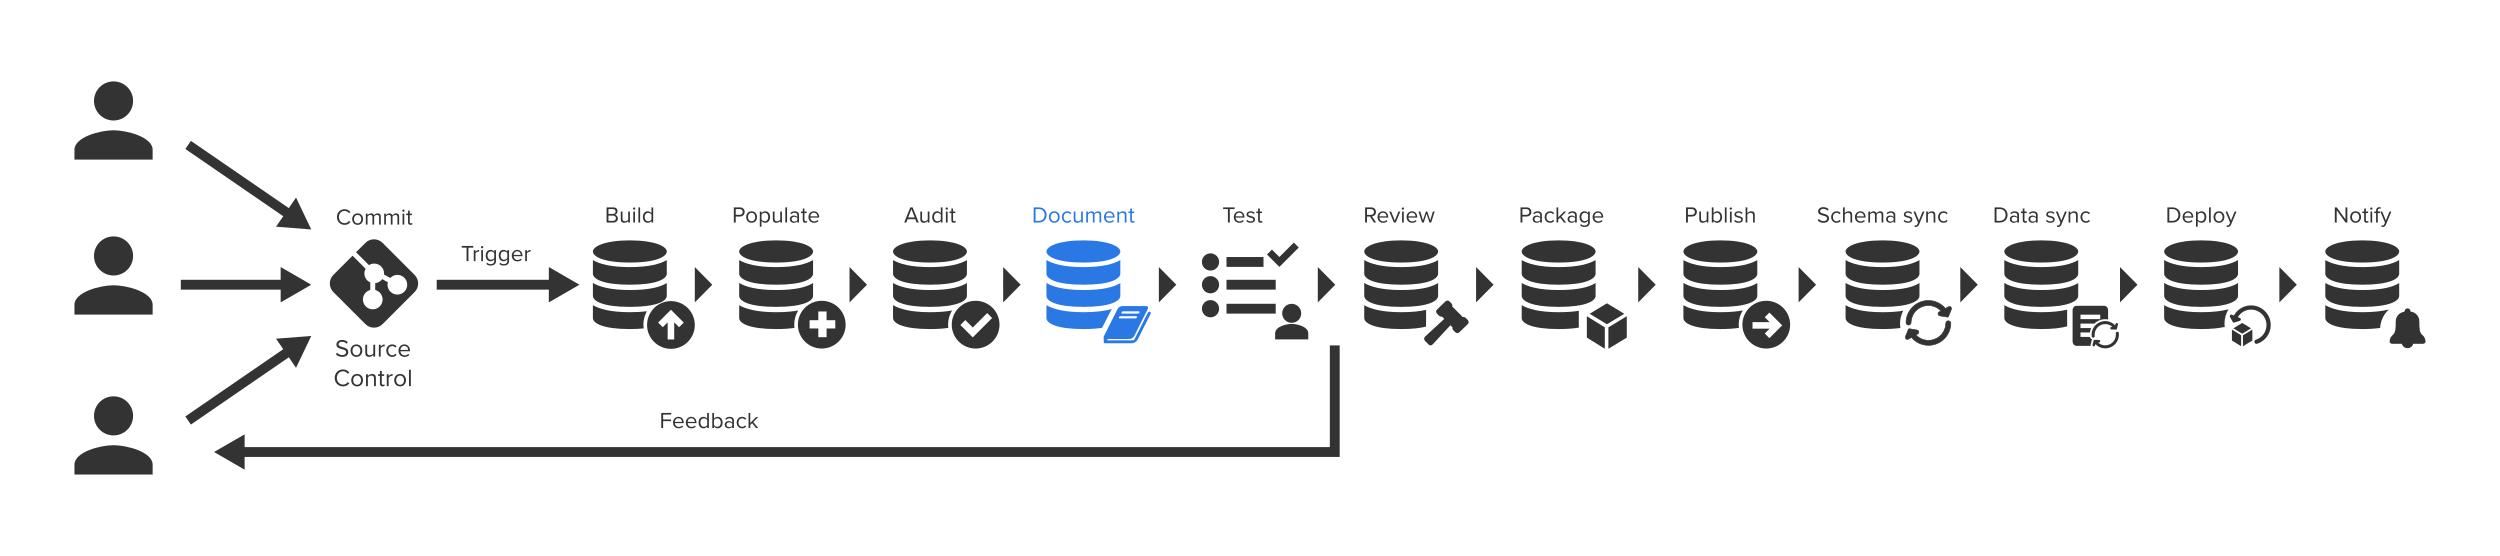<?xml version="1.0" encoding="utf-8"?>
<!-- Generator: Adobe Illustrator 26.5.0, SVG Export Plug-In . SVG Version: 6.00 Build 0)  -->
<svg version="1.1" id="Layer_1" xmlns="http://www.w3.org/2000/svg" xmlns:xlink="http://www.w3.org/1999/xlink" x="0px" y="0px"
	 viewBox="0 0 1016.124 225.949" style="enable-background:new 0 0 1016.124 225.949;" xml:space="preserve">
<style type="text/css">
	.st0{fill:#333333;}
	.st1{fill:#2A78E4;}
</style>
<g>
	<g>
		<path class="st0" d="M844.685,115.026v5.208c0,2.098-3.894,4.5-15.015,4.5c-11.11,0-15.015-2.401-15.015-4.5
			v-5.208c2.553,1.504,7.053,2.856,15.015,2.856S842.131,116.681,844.685,115.026z"/>
	</g>
	<g>
		<path class="st0" d="M844.685,105.711v5.511c0,2.098-3.894,4.5-15.015,4.5c-11.11,0-15.015-2.401-15.015-4.5
			v-5.511c2.553,1.504,7.053,2.856,15.015,2.856S842.131,107.215,844.685,105.711z"/>
	</g>
	<g>
		<path class="st0" d="M844.685,102.2c0,1.958-3.894,4.511-15.015,4.511c-11.11,0-15.015-2.553-15.015-4.511
			c0-1.947,4.651-4.5,15.015-4.5S844.685,100.253,844.685,102.2z"/>
	</g>
	<path class="st0" d="M840.188,125.86c-2.569,0.642-5.98,1.033-10.519,1.033c-7.962,0-12.462-1.352-15.015-2.856
		v5.208c0,2.098,3.905,4.5,15.015,4.5c4.733,0,8.147-0.437,10.519-1.099V125.86z"/>
</g>
<g>
	<g>
		<path class="st0" d="M714.252,115.026v5.208c0,2.098-3.894,4.5-15.015,4.5c-11.11,0-15.015-2.401-15.015-4.5
			v-5.208c2.553,1.504,7.053,2.856,15.015,2.856S711.699,116.681,714.252,115.026z"/>
	</g>
	<g>
		<path class="st0" d="M714.252,105.711v5.511c0,2.098-3.894,4.5-15.015,4.5c-11.11,0-15.015-2.401-15.015-4.5
			v-5.511c2.553,1.504,7.053,2.856,15.015,2.856S711.699,107.215,714.252,105.711z"/>
	</g>
	<g>
		<path class="st0" d="M714.252,102.2c0,1.958-3.894,4.511-15.015,4.511c-11.11,0-15.015-2.553-15.015-4.511
			c0-1.947,4.651-4.5,15.015-4.5S714.252,100.253,714.252,102.2z"/>
	</g>
</g>
<g>
	<g>
		<path class="st0" d="M648.523,115.026v5.208c0,2.098-3.894,4.5-15.015,4.5c-11.11,0-15.015-2.401-15.015-4.5
			v-5.208c2.553,1.504,7.053,2.856,15.015,2.856S645.97,116.681,648.523,115.026z"/>
	</g>
	<g>
		<path class="st0" d="M648.523,105.711v5.511c0,2.098-3.894,4.5-15.015,4.5c-11.11,0-15.015-2.401-15.015-4.5
			v-5.511c2.553,1.504,7.053,2.856,15.015,2.856S645.97,107.215,648.523,105.711z"/>
	</g>
	<g>
		<path class="st0" d="M648.523,102.2c0,1.958-3.894,4.511-15.015,4.511c-11.11,0-15.015-2.553-15.015-4.511
			c0-1.947,4.651-4.5,15.015-4.5S648.523,100.253,648.523,102.2z"/>
	</g>
	<path class="st0" d="M641.704,126.328c-2.215,0.357-4.906,0.565-8.196,0.565c-7.962,0-12.462-1.352-15.015-2.856
		v5.208c0,2.098,3.905,4.5,15.015,4.5c3.367,0,6.061-0.223,8.196-0.588V126.328z"/>
</g>
<g>
	<g>
		<path class="st0" d="M584.523,115.026v5.208c0,2.098-3.894,4.5-15.015,4.5c-11.11,0-15.015-2.401-15.015-4.5
			v-5.208c2.553,1.504,7.053,2.856,15.015,2.856S581.97,116.681,584.523,115.026z"/>
	</g>
	<g>
		<path class="st0" d="M584.523,105.711v5.511c0,2.098-3.894,4.5-15.015,4.5c-11.11,0-15.015-2.401-15.015-4.5
			v-5.511c2.553,1.504,7.053,2.856,15.015,2.856S581.97,107.215,584.523,105.711z"/>
	</g>
	<g>
		<path class="st0" d="M584.523,102.2c0,1.958-3.894,4.511-15.015,4.511c-11.11,0-15.015-2.553-15.015-4.511
			c0-1.947,4.651-4.5,15.015-4.5S584.523,100.253,584.523,102.2z"/>
	</g>
	<path class="st0" d="M579.648,125.949c-2.524,0.588-5.818,0.944-10.139,0.944c-7.962,0-12.462-1.352-15.015-2.856
		v5.208c0,2.098,3.905,4.5,15.015,4.5c4.465,0,7.748-0.391,10.099-0.99L579.648,125.949z"/>
</g>
<g>
	<g>
		<path class="st1" d="M455.353,115.026v5.208c0,2.098-3.894,4.5-15.015,4.5c-11.11,0-15.015-2.401-15.015-4.5
			v-5.208c2.553,1.504,7.053,2.856,15.015,2.856S452.8,116.681,455.353,115.026z"/>
	</g>
	<g>
		<path class="st1" d="M455.353,105.711v5.511c0,2.098-3.894,4.5-15.015,4.5c-11.11,0-15.015-2.401-15.015-4.5
			v-5.511c2.553,1.504,7.053,2.856,15.015,2.856S452.8,107.215,455.353,105.711z"/>
	</g>
	<g>
		<path class="st1" d="M455.353,102.2c0,1.958-3.894,4.511-15.015,4.511c-11.11,0-15.015-2.553-15.015-4.511
			c0-1.947,4.651-4.5,15.015-4.5S455.353,100.253,455.353,102.2z"/>
	</g>
	<path class="st1" d="M451.89,125.573c-2.666,0.811-6.373,1.321-11.552,1.321c-7.962,0-12.462-1.352-15.015-2.856
		v5.208c0,2.098,3.905,4.5,15.015,4.5c3.067,0,5.566-0.187,7.604-0.496L451.89,125.573z"/>
</g>
<g>
	<g>
		<path class="st0" d="M393.005,115.026v5.208c0,2.098-3.894,4.5-15.015,4.5c-11.11,0-15.015-2.401-15.015-4.5
			v-5.208c2.553,1.504,7.053,2.856,15.015,2.856C385.952,117.882,390.452,116.681,393.005,115.026z"/>
	</g>
	<g>
		<path class="st0" d="M393.005,105.711v5.511c0,2.098-3.894,4.5-15.015,4.5c-11.11,0-15.015-2.401-15.015-4.5
			v-5.511c2.553,1.504,7.053,2.856,15.015,2.856C385.952,108.567,390.452,107.215,393.005,105.711z"/>
	</g>
	<g>
		<path class="st0" d="M393.005,102.2c0,1.958-3.894,4.511-15.015,4.511c-11.11,0-15.015-2.553-15.015-4.511
			c0-1.947,4.651-4.5,15.015-4.5C388.354,97.7,393.005,100.253,393.005,102.2z"/>
	</g>
</g>
<g>
	<g>
		<path class="st0" d="M330.47,115.026v5.208c0,2.098-3.894,4.5-15.015,4.5c-11.11,0-15.015-2.401-15.015-4.5
			v-5.208c2.553,1.504,7.053,2.856,15.015,2.856C323.417,117.882,327.917,116.681,330.47,115.026z"/>
	</g>
	<g>
		<path class="st0" d="M330.47,105.711v5.511c0,2.098-3.894,4.5-15.015,4.5c-11.11,0-15.015-2.401-15.015-4.5
			v-5.511c2.553,1.504,7.053,2.856,15.015,2.856C323.417,108.567,327.917,107.215,330.47,105.711z"/>
	</g>
	<g>
		<path class="st0" d="M330.47,102.2c0,1.958-3.894,4.511-15.015,4.511c-11.11,0-15.015-2.553-15.015-4.511
			c0-1.947,4.651-4.5,15.015-4.5C325.819,97.7,330.47,100.253,330.47,102.2z"/>
	</g>
</g>
<g>
	<g>
		<path class="st0" d="M271.011,115.026v5.208c0,2.098-3.894,4.5-15.015,4.5c-11.11,0-15.015-2.401-15.015-4.5
			v-5.208c2.553,1.504,7.053,2.856,15.015,2.856C263.958,117.882,268.458,116.681,271.011,115.026z"/>
	</g>
	<g>
		<path class="st0" d="M271.011,105.711v5.511c0,2.098-3.894,4.5-15.015,4.5c-11.11,0-15.015-2.401-15.015-4.5
			v-5.511c2.553,1.504,7.053,2.856,15.015,2.856C263.958,108.567,268.458,107.215,271.011,105.711z"/>
	</g>
	<g>
		<path class="st0" d="M271.011,102.2c0,1.958-3.894,4.511-15.015,4.511c-11.11,0-15.015-2.553-15.015-4.511
			c0-1.947,4.651-4.5,15.015-4.5S271.011,100.253,271.011,102.2z"/>
	</g>
</g>
<g>
	<g>
		<path class="st0" d="M909.65,115.026v5.208c0,2.098-3.894,4.5-15.015,4.5c-11.11,0-15.015-2.401-15.015-4.5
			v-5.208c2.553,1.504,7.053,2.856,15.015,2.856S907.097,116.681,909.65,115.026z"/>
	</g>
	<g>
		<path class="st0" d="M909.65,105.711v5.511c0,2.098-3.894,4.5-15.015,4.5c-11.11,0-15.015-2.401-15.015-4.5
			v-5.511c2.553,1.504,7.053,2.856,15.015,2.856S907.097,107.215,909.65,105.711z"/>
	</g>
	<g>
		<path class="st0" d="M909.65,102.2c0,1.958-3.894,4.511-15.015,4.511c-11.11,0-15.015-2.553-15.015-4.511
			c0-1.947,4.651-4.5,15.015-4.5S909.65,100.253,909.65,102.2z"/>
	</g>
</g>
<g>
	<g>
		<path class="st0" d="M975.148,115.026v5.208c0,2.098-3.894,4.5-15.015,4.5c-11.11,0-15.015-2.401-15.015-4.5
			v-5.208c2.553,1.504,7.053,2.856,15.015,2.856S972.595,116.681,975.148,115.026z"/>
	</g>
	<g>
		<path class="st0" d="M975.148,105.711v5.511c0,2.098-3.894,4.5-15.015,4.5c-11.11,0-15.015-2.401-15.015-4.5
			v-5.511c2.553,1.504,7.053,2.856,15.015,2.856S972.595,107.215,975.148,105.711z"/>
	</g>
	<g>
		<path class="st0" d="M975.148,102.2c0,1.958-3.894,4.511-15.015,4.511c-11.11,0-15.015-2.553-15.015-4.511
			c0-1.947,4.651-4.5,15.015-4.5S975.148,100.253,975.148,102.2z"/>
	</g>
	<path class="st0" d="M970.928,125.787c-2.6,0.685-6.089,1.107-10.795,1.107c-7.962,0-12.462-1.352-15.015-2.856
		v5.208c0,2.098,3.905,4.5,15.015,4.5c2.896,0,5.292-0.166,7.266-0.444
		C967.572,130.338,968.892,127.689,970.928,125.787z"/>
</g>
<g>
	<g>
		<g>
			<circle class="st0" cx="46.149" cy="41.03" r="7.946"/>
		</g>
		<g>
			<path class="st0" d="M46.149,52.948c-5.265,0-15.889,2.682-15.889,7.946v3.972H62.041v-3.972
				c0-5.265-10.627-7.946-15.889-7.946H46.149z"/>
		</g>
	</g>
</g>
<g>
	<g>
		<g>
			<circle class="st0" cx="46.149" cy="104.03" r="7.946"/>
		</g>
		<g>
			<path class="st0" d="M46.149,115.948c-5.265,0-15.889,2.682-15.889,7.946v3.972H62.041v-3.972
				c0-5.265-10.627-7.946-15.889-7.946H46.149z"/>
		</g>
	</g>
</g>
<g>
	<g>
		<g>
			<circle class="st0" cx="46.149" cy="169.03" r="7.946"/>
		</g>
		<g>
			<path class="st0" d="M46.149,180.948c-5.265,0-15.889,2.682-15.889,7.946v3.971H62.041v-3.971
				c0-5.265-10.627-7.946-15.889-7.946H46.149z"/>
		</g>
	</g>
</g>
<g>
	<g>
		
			<rect x="95.246" y="48.001" transform="matrix(0.566 -0.824 0.824 0.566 -18.134 111.867)" class="st0" width="4" height="50.333"/>
	</g>
	<g>
		<g>
			<polygon class="st0" points="112.194,92.143 126.508,93.268 120.327,80.307 			"/>
		</g>
	</g>
</g>
<g>
	<g>
		<rect x="73.495" y="113.722" class="st0" width="42.68" height="4"/>
	</g>
	<g>
		<g>
			<polygon class="st0" points="114.074,122.903 126.508,115.723 114.074,108.542 			"/>
		</g>
	</g>
</g>
<g>
	<g>
		<rect x="177.495" y="113.722" class="st0" width="47.68" height="4"/>
	</g>
	<g>
		<g>
			<polygon class="st0" points="223.074,122.903 235.508,115.723 223.074,108.542 			"/>
		</g>
	</g>
</g>
<g>
	<path class="st0" d="M168.52,111.734l-13.022-13.022c-1.927-1.927-5.051-1.927-6.978,0l-3.804,3.804l5.246,5.246
		c0.62-0.394,1.35-0.63,2.138-0.63c2.209,0,4,1.791,4,4c0,0.143-0.028,0.279-0.042,0.419l2.566,1.425
		c0.825-0.865,2.016-1.364,3.297-1.232c2.197,0.228,3.794,2.193,3.567,4.391s-2.193,3.794-4.391,3.567
		c-2.197-0.228-3.794-2.193-3.567-4.391c0.021-0.203,0.072-0.395,0.121-0.587l-2.299-1.277
		c-0.65,0.911-1.671,1.523-2.844,1.644v2.775c1.883,0.487,3.185,2.276,2.979,4.269
		c-0.228,2.197-2.193,3.794-4.391,3.567c-2.197-0.228-3.794-2.193-3.567-4.391
		c0.177-1.708,1.409-3.041,2.979-3.448v-3.064c-1.416-0.616-2.409-2.024-2.409-3.667
		c0-0.693,0.192-1.334,0.502-1.902l-5.3-5.3l-7.804,7.804c-1.927,1.927-1.927,5.051,0,6.978l13.022,13.022
		c1.927,1.927,5.051,1.927,6.978,0l13.022-13.022C170.446,116.785,170.446,113.661,168.52,111.734z"/>
</g>
<g>
	<path class="st0" d="M137.017,143.367c0.44,0.489,1.159,0.949,2.099,0.949c1.19,0,1.569-0.64,1.569-1.149
		c0-0.799-0.81-1.02-1.689-1.259c-1.07-0.28-2.259-0.58-2.259-1.89c0-1.099,0.98-1.849,2.289-1.849
		c1.02,0,1.809,0.34,2.369,0.93l-0.499,0.609c-0.5-0.55-1.2-0.8-1.929-0.8
		c-0.799,0-1.369,0.43-1.369,1.06c0,0.67,0.769,0.87,1.619,1.1c1.089,0.29,2.329,0.63,2.329,2.029
		c0,0.969-0.66,1.959-2.458,1.959c-1.16,0-2.009-0.44-2.559-1.06L137.017,143.367z"/>
	<path class="st0" d="M142.477,142.517c0-1.399,0.919-2.528,2.389-2.528s2.389,1.129,2.389,2.528
		s-0.919,2.539-2.389,2.539S142.477,143.917,142.477,142.517z M146.465,142.517c0-0.98-0.57-1.859-1.599-1.859
		s-1.609,0.88-1.609,1.859c0,0.989,0.58,1.869,1.609,1.869S146.465,143.506,146.465,142.517z"/>
	<path class="st0" d="M151.736,144.256c-0.37,0.42-1,0.8-1.719,0.8c-1.009,0-1.539-0.49-1.539-1.54v-3.407
		h0.75v3.178c0,0.85,0.43,1.1,1.08,1.1c0.59,0,1.149-0.34,1.429-0.73v-3.548h0.75v4.827h-0.75
		L151.736,144.256L151.736,144.256z"/>
	<path class="st0" d="M153.987,140.109h0.75v0.779c0.39-0.51,0.95-0.88,1.609-0.88v0.769
		c-0.09-0.019-0.18-0.029-0.3-0.029c-0.46,0-1.089,0.379-1.31,0.769v3.418h-0.75V140.109z"/>
	<path class="st0" d="M159.416,139.989c0.879,0,1.399,0.359,1.769,0.839l-0.499,0.46
		c-0.32-0.44-0.73-0.63-1.23-0.63c-1.029,0-1.669,0.79-1.669,1.859s0.64,1.869,1.669,1.869
		c0.499,0,0.91-0.2,1.23-0.63l0.499,0.46c-0.37,0.479-0.89,0.84-1.769,0.84
		c-1.439,0-2.409-1.1-2.409-2.539C157.007,141.089,157.977,139.989,159.416,139.989z"/>
	<path class="st0" d="M164.336,139.989c1.459,0,2.318,1.139,2.318,2.588v0.19h-3.908
		c0.06,0.909,0.7,1.669,1.739,1.669c0.549,0,1.109-0.22,1.489-0.609l0.36,0.489
		c-0.479,0.479-1.129,0.74-1.919,0.74c-1.429,0-2.458-1.03-2.458-2.539
		C161.957,141.118,162.957,139.989,164.336,139.989z M162.747,142.218h3.168c-0.01-0.72-0.49-1.609-1.589-1.609
		C163.297,140.608,162.787,141.478,162.747,142.218z"/>
	<path class="st0" d="M136.043,153.608c0-2.049,1.509-3.448,3.398-3.448c1.21,0,2.029,0.569,2.559,1.319
		l-0.7,0.39c-0.379-0.56-1.069-0.97-1.859-0.97c-1.429,0-2.539,1.119-2.539,2.709
		c0,1.579,1.109,2.708,2.539,2.708c0.79,0,1.48-0.399,1.859-0.97l0.71,0.391
		c-0.56,0.759-1.359,1.319-2.569,1.319C137.552,157.056,136.043,155.657,136.043,153.608z"/>
	<path class="st0" d="M142.762,154.517c0-1.399,0.919-2.528,2.389-2.528s2.389,1.129,2.389,2.528
		s-0.919,2.539-2.389,2.539S142.762,155.917,142.762,154.517z M146.75,154.517c0-0.98-0.57-1.859-1.599-1.859
		s-1.609,0.88-1.609,1.859c0,0.989,0.58,1.869,1.609,1.869S146.75,155.506,146.75,154.517z"/>
	<path class="st0" d="M152.021,153.778c0-0.85-0.43-1.12-1.08-1.12c-0.589,0-1.149,0.36-1.429,0.75v3.528h-0.75
		v-4.827h0.75v0.699c0.34-0.399,1-0.819,1.719-0.819c1.009,0,1.539,0.51,1.539,1.559v3.389h-0.75
		L152.021,153.778L152.021,153.778z"/>
	<path class="st0" d="M154.422,155.926v-3.158h-0.799v-0.659h0.799v-1.319h0.75v1.319h0.98v0.659h-0.98v2.998
		c0,0.36,0.16,0.62,0.49,0.62c0.21,0,0.41-0.09,0.51-0.2l0.22,0.56
		c-0.19,0.181-0.46,0.31-0.9,0.31C154.782,157.056,154.422,156.646,154.422,155.926z"/>
	<path class="st0" d="M157.212,152.109h0.75v0.779c0.39-0.51,0.95-0.88,1.609-0.88v0.769
		c-0.09-0.019-0.18-0.029-0.3-0.029c-0.46,0-1.089,0.379-1.31,0.769v3.418h-0.75V152.109z"/>
	<path class="st0" d="M160.232,154.517c0-1.399,0.919-2.528,2.389-2.528s2.389,1.129,2.389,2.528
		s-0.919,2.539-2.389,2.539S160.232,155.917,160.232,154.517z M164.22,154.517c0-0.98-0.57-1.859-1.599-1.859
		s-1.609,0.88-1.609,1.859c0,0.989,0.58,1.869,1.609,1.869S164.22,155.506,164.22,154.517z"/>
	<path class="st0" d="M166.232,150.269h0.75v6.667h-0.75V150.269z"/>
</g>
<g>
	<g>
		<rect x="282.651" y="114.211" class="st0" width="0.952" height="3.023"/>
	</g>
	<g>
		<g>
			<polygon class="st0" points="282.403,122.903 289.503,115.723 282.403,108.542 			"/>
		</g>
	</g>
</g>
<g>
	<g>
		<rect x="345.54" y="114.211" class="st0" width="0.951" height="3.023"/>
	</g>
	<g>
		<g>
			<polygon class="st0" points="345.292,122.903 352.392,115.723 345.292,108.542 			"/>
		</g>
	</g>
</g>
<g>
	<g>
		<rect x="407.989" y="114.211" class="st0" width="0.951" height="3.023"/>
	</g>
	<g>
		<g>
			<polygon class="st0" points="407.741,122.903 414.841,115.723 407.741,108.542 			"/>
		</g>
	</g>
</g>
<g>
	<g>
		<rect x="471.263" y="114.211" class="st0" width="0.951" height="3.023"/>
	</g>
	<g>
		<g>
			<polygon class="st0" points="471.015,122.903 478.115,115.723 471.015,108.542 			"/>
		</g>
	</g>
</g>
<g>
	<g>
		<rect x="535.873" y="114.211" class="st0" width="0.951" height="3.023"/>
	</g>
	<g>
		<g>
			<polygon class="st0" points="535.625,122.903 542.725,115.723 535.625,108.542 			"/>
		</g>
	</g>
</g>
<g>
	<g>
		<rect x="600.207" y="114.211" class="st0" width="0.951" height="3.023"/>
	</g>
	<g>
		<g>
			<polygon class="st0" points="599.958,122.903 607.059,115.723 599.958,108.542 			"/>
		</g>
	</g>
</g>
<g>
	<g>
		<rect x="666.11" y="114.211" class="st0" width="0.951" height="3.023"/>
	</g>
	<g>
		<g>
			<polygon class="st0" points="665.861,122.903 672.961,115.723 665.861,108.542 			"/>
		</g>
	</g>
</g>
<g>
	<g>
		<rect x="731.296" y="114.211" class="st0" width="0.951" height="3.023"/>
	</g>
	<g>
		<g>
			<polygon class="st0" points="731.048,122.903 738.148,115.723 731.048,108.542 			"/>
		</g>
	</g>
</g>
<g>
	<g>
		<rect x="797.013" y="114.211" class="st0" width="0.952" height="3.023"/>
	</g>
	<g>
		<g>
			<polygon class="st0" points="796.765,122.903 803.865,115.723 796.765,108.542 			"/>
		</g>
	</g>
</g>
<g>
	<g>
		<rect x="861.926" y="114.211" class="st0" width="0.951" height="3.023"/>
	</g>
	<g>
		<g>
			<polygon class="st0" points="861.678,122.903 868.778,115.723 861.678,108.542 			"/>
		</g>
	</g>
</g>
<g>
	<g>
		<rect x="926.694" y="114.211" class="st0" width="0.951" height="3.023"/>
	</g>
	<g>
		<g>
			<polygon class="st0" points="926.446,122.903 933.546,115.723 926.446,108.542 			"/>
		</g>
	</g>
</g>
<g>
	<path class="st0" d="M136.943,88.216c0-1.893,1.394-3.185,3.139-3.185c1.117,0,1.874,0.526,2.363,1.219l-0.646,0.36
		c-0.351-0.518-0.988-0.895-1.717-0.895c-1.32,0-2.345,1.033-2.345,2.501c0,1.459,1.025,2.502,2.345,2.502
		c0.73,0,1.366-0.369,1.717-0.895l0.655,0.36c-0.517,0.701-1.255,1.219-2.373,1.219
		C138.337,91.401,136.943,90.108,136.943,88.216z"/>
	<path class="st0" d="M143.152,89.056c0-1.293,0.849-2.336,2.206-2.336s2.207,1.043,2.207,2.336
		c0,1.292-0.85,2.345-2.207,2.345S143.152,90.348,143.152,89.056z M146.835,89.056c0-0.905-0.526-1.718-1.477-1.718
		c-0.951,0-1.486,0.812-1.486,1.718c0,0.913,0.536,1.726,1.486,1.726C146.309,90.782,146.835,89.969,146.835,89.056
		z"/>
	<path class="st0" d="M154.077,88.262c0-0.564-0.249-0.924-0.821-0.924c-0.462,0-0.951,0.333-1.182,0.684v3.268h-0.692
		v-3.027c0-0.564-0.24-0.924-0.822-0.924c-0.452,0-0.933,0.333-1.172,0.692v3.259h-0.692v-4.459h0.692v0.646
		c0.185-0.286,0.785-0.757,1.44-0.757c0.683,0,1.071,0.369,1.2,0.831c0.249-0.406,0.85-0.831,1.496-0.831
		c0.812,0,1.246,0.452,1.246,1.348V91.29h-0.692L154.077,88.262L154.077,88.262z"/>
	<path class="st0" d="M161.542,88.262c0-0.564-0.249-0.924-0.821-0.924c-0.462,0-0.951,0.333-1.182,0.684v3.268h-0.692
		v-3.027c0-0.564-0.24-0.924-0.822-0.924c-0.452,0-0.933,0.333-1.172,0.692v3.259h-0.692v-4.459h0.692v0.646
		c0.185-0.286,0.785-0.757,1.44-0.757c0.683,0,1.071,0.369,1.2,0.831c0.249-0.406,0.85-0.831,1.496-0.831
		c0.812,0,1.246,0.452,1.246,1.348V91.29h-0.692L161.542,88.262L161.542,88.262z"/>
	<path class="st0" d="M163.505,85.613c0-0.259,0.212-0.462,0.462-0.462c0.258,0,0.471,0.203,0.471,0.462
		c0,0.258-0.212,0.471-0.471,0.471C163.718,86.084,163.505,85.871,163.505,85.613z M163.625,86.831h0.692v4.459
		h-0.692V86.831z"/>
	<path class="st0" d="M165.843,90.357v-2.917h-0.739v-0.609h0.739V85.613h0.692v1.218h0.904v0.609h-0.904v2.769
		c0,0.333,0.147,0.572,0.452,0.572c0.194,0,0.378-0.083,0.471-0.185l0.203,0.518
		c-0.175,0.166-0.425,0.286-0.831,0.286C166.174,91.401,165.843,91.022,165.843,90.357z"/>
</g>
<g>
	<path class="st0" d="M189.635,100.657h-1.948v-0.684h4.671v0.684h-1.958v5.474h-0.766V100.657z"/>
	<path class="st0" d="M192.56,101.672h0.692v0.721c0.36-0.471,0.877-0.812,1.486-0.812v0.711
		c-0.083-0.019-0.166-0.028-0.277-0.028c-0.425,0-1.006,0.352-1.21,0.711v3.157h-0.692v-4.459
		C192.56,101.672,192.56,101.672,192.56,101.672z"/>
	<path class="st0" d="M195.486,100.454c0-0.259,0.212-0.462,0.462-0.462c0.258,0,0.471,0.203,0.471,0.462
		c0,0.258-0.212,0.471-0.471,0.471C195.698,100.924,195.486,100.712,195.486,100.454z M195.606,101.672h0.692v4.459
		h-0.692V101.672z"/>
	<path class="st0" d="M198.024,106.758c0.37,0.443,0.812,0.609,1.45,0.609c0.738,0,1.431-0.36,1.431-1.339v-0.637
		c-0.323,0.452-0.868,0.794-1.496,0.794c-1.163,0-1.984-0.868-1.984-2.308c0-1.432,0.812-2.317,1.984-2.317
		c0.6,0,1.136,0.295,1.496,0.784v-0.674h0.692v4.33c0,1.477-1.034,1.938-2.123,1.938
		c-0.757,0-1.274-0.147-1.8-0.665L198.024,106.758z M200.905,102.9c-0.24-0.388-0.775-0.721-1.329-0.721
		c-0.895,0-1.431,0.711-1.431,1.699c0,0.979,0.536,1.698,1.431,1.698c0.554,0,1.089-0.342,1.329-0.73V102.9z"/>
	<path class="st0" d="M203.322,106.758c0.37,0.443,0.812,0.609,1.45,0.609c0.738,0,1.431-0.36,1.431-1.339v-0.637
		c-0.323,0.452-0.868,0.794-1.496,0.794c-1.163,0-1.984-0.868-1.984-2.308c0-1.432,0.812-2.317,1.984-2.317
		c0.6,0,1.136,0.295,1.496,0.784v-0.674h0.692v4.33c0,1.477-1.034,1.938-2.123,1.938
		c-0.757,0-1.274-0.147-1.8-0.665L203.322,106.758z M206.202,102.9c-0.24-0.388-0.775-0.721-1.329-0.721
		c-0.895,0-1.431,0.711-1.431,1.699c0,0.979,0.536,1.698,1.431,1.698c0.554,0,1.089-0.342,1.329-0.73V102.9z"/>
	<path class="st0" d="M210.217,101.561c1.348,0,2.142,1.053,2.142,2.391v0.176h-3.61
		c0.056,0.84,0.646,1.542,1.606,1.542c0.508,0,1.024-0.203,1.375-0.564l0.333,0.452
		c-0.443,0.443-1.044,0.684-1.772,0.684c-1.32,0-2.271-0.951-2.271-2.345
		C208.02,102.604,208.943,101.561,210.217,101.561z M208.749,103.62h2.926c-0.009-0.665-0.452-1.486-1.468-1.486
		C209.257,102.133,208.786,102.936,208.749,103.62z"/>
	<path class="st0" d="M213.475,101.672h0.692v0.721c0.36-0.471,0.877-0.812,1.486-0.812v0.711
		c-0.083-0.019-0.166-0.028-0.277-0.028c-0.425,0-1.006,0.352-1.21,0.711v3.157h-0.692v-4.459
		C213.475,101.672,213.475,101.672,213.475,101.672z"/>
</g>
<g>
	<path class="st0" d="M525.009,131.221c2.133,0,3.868-1.735,3.868-3.868s-1.735-3.868-3.868-3.868
		c-2.134,0-3.869,1.735-3.869,3.868S522.875,131.221,525.009,131.221z"/>
	<path class="st0" d="M525.009,131.655c-1.799,0-6.736,0.917-6.736,3.869v2.434h13.474v-2.434
		C531.746,132.572,526.808,131.655,525.009,131.655z"/>
</g>
<g>
	<circle class="st0" cx="492.009" cy="106.473" r="3.5"/>
</g>
<g>
	<circle class="st0" cx="492.009" cy="115.723" r="3.5"/>
</g>
<g>
	<circle class="st0" cx="492.009" cy="125.473" r="3.5"/>
</g>
<g>
	<rect x="498.509" y="104.472" class="st0" width="15.041" height="4"/>
</g>
<g>
	<rect x="498.509" y="113.722" class="st0" width="20" height="4"/>
</g>
<g>
	<rect x="498.509" y="123.472" class="st0" width="20" height="4"/>
</g>
<g>
	<g>
		<polygon class="st0" points="544.509,185.722 97.327,185.722 97.327,181.722 540.509,181.722 540.509,140.393 
			544.509,140.393 		"/>
	</g>
	<g>
		<g>
			<polygon class="st0" points="99.428,176.542 86.994,183.723 99.428,190.903 			"/>
		</g>
	</g>
</g>
<g>
	<path class="st0" d="M268.764,167.828h4.034v0.683H269.53v1.984h3.203v0.684H269.53v2.807h-0.766V167.828z"/>
	<path class="st0" d="M275.751,169.415c1.348,0,2.142,1.053,2.142,2.392v0.175h-3.61
		c0.056,0.841,0.646,1.542,1.606,1.542c0.508,0,1.024-0.203,1.375-0.564l0.333,0.453
		c-0.443,0.442-1.044,0.683-1.772,0.683c-1.32,0-2.271-0.95-2.271-2.345
		C273.554,170.459,274.477,169.415,275.751,169.415z M274.283,171.473h2.926c-0.009-0.664-0.452-1.485-1.468-1.485
		C274.791,169.988,274.32,170.791,274.283,171.473z"/>
	<path class="st0" d="M280.947,169.415c1.348,0,2.142,1.053,2.142,2.392v0.175h-3.61
		c0.056,0.841,0.646,1.542,1.606,1.542c0.508,0,1.024-0.203,1.375-0.564l0.333,0.453
		c-0.443,0.442-1.044,0.683-1.772,0.683c-1.32,0-2.271-0.95-2.271-2.345
		C278.751,170.459,279.673,169.415,280.947,169.415z M279.48,171.473h2.926c-0.009-0.664-0.452-1.485-1.468-1.485
		C279.988,169.988,279.517,170.791,279.48,171.473z"/>
	<path class="st0" d="M287.436,173.32c-0.332,0.452-0.877,0.775-1.505,0.775c-1.163,0-1.984-0.886-1.984-2.335
		c0-1.422,0.812-2.346,1.984-2.346c0.6,0,1.145,0.296,1.505,0.785v-2.372h0.692v6.157h-0.692V173.32z
		 M287.436,170.754c-0.249-0.388-0.785-0.72-1.338-0.72c-0.895,0-1.431,0.738-1.431,1.727
		c0,0.987,0.536,1.717,1.431,1.717c0.554,0,1.089-0.315,1.338-0.702V170.754z"/>
	<path class="st0" d="M289.512,167.828h0.692v2.372c0.36-0.489,0.895-0.785,1.505-0.785
		c1.163,0,1.984,0.924,1.984,2.346c0,1.449-0.821,2.335-1.984,2.335c-0.628,0-1.172-0.323-1.505-0.775v0.665h-0.692
		V167.828z M291.534,173.477c0.905,0,1.44-0.73,1.44-1.717c0-0.988-0.536-1.727-1.44-1.727
		c-0.544,0-1.089,0.332-1.329,0.72v2.022C290.445,173.163,290.989,173.477,291.534,173.477z"/>
	<path class="st0" d="M297.608,173.477c-0.37,0.406-0.877,0.618-1.477,0.618c-0.757,0-1.56-0.508-1.56-1.477
		c0-0.997,0.803-1.468,1.56-1.468c0.609,0,1.117,0.193,1.477,0.609v-0.804c0-0.6-0.48-0.941-1.127-0.941
		c-0.535,0-0.969,0.193-1.366,0.618l-0.323-0.479c0.48-0.499,1.053-0.739,1.782-0.739
		c0.942,0,1.727,0.425,1.727,1.505v3.065h-0.692L297.608,173.477L297.608,173.477z M297.608,172.203
		c-0.268-0.369-0.739-0.554-1.228-0.554c-0.646,0-1.099,0.406-1.099,0.979c0,0.564,0.453,0.97,1.099,0.97
		c0.489,0,0.96-0.185,1.228-0.554V172.203z"/>
	<path class="st0" d="M301.65,169.415c0.812,0,1.292,0.333,1.634,0.776l-0.461,0.424
		c-0.295-0.406-0.674-0.581-1.135-0.581c-0.951,0-1.542,0.73-1.542,1.717c0,0.988,0.591,1.727,1.542,1.727
		c0.461,0,0.84-0.185,1.135-0.582l0.461,0.425c-0.341,0.443-0.821,0.775-1.634,0.775
		c-1.329,0-2.225-1.016-2.225-2.345C299.425,170.43,300.321,169.415,301.65,169.415z"/>
	<path class="st0" d="M305.683,171.981l-0.738,0.73v1.274h-0.692v-6.157h0.692v4.07l2.345-2.372h0.877l-1.976,2.022
		l1.985,2.438h-0.886L305.683,171.981z"/>
</g>
<g>
	<path class="st0" d="M246.541,84.289h2.742c1.071,0,1.726,0.646,1.726,1.569c0,0.775-0.517,1.292-1.08,1.412
		c0.656,0.102,1.2,0.775,1.2,1.515c0,0.987-0.655,1.661-1.782,1.661h-2.806L246.541,84.289L246.541,84.289z
		 M249.153,86.957c0.692,0,1.062-0.425,1.062-0.988c0-0.554-0.369-0.996-1.062-0.996h-1.846v1.984H249.153z
		 M249.19,89.763c0.72,0,1.145-0.406,1.145-1.062c0-0.564-0.388-1.062-1.145-1.062h-1.883v2.123H249.19z"/>
	<path class="st0" d="M255.328,89.818c-0.341,0.388-0.923,0.739-1.587,0.739c-0.933,0-1.422-0.453-1.422-1.422V85.987
		h0.692v2.936c0,0.785,0.397,1.016,0.997,1.016c0.544,0,1.062-0.314,1.32-0.674V85.987h0.692v4.459h-0.692V89.818z"/>
	<path class="st0" d="M257.284,84.769c0-0.259,0.212-0.462,0.462-0.462c0.258,0,0.471,0.203,0.471,0.462
		c0,0.258-0.212,0.471-0.471,0.471C257.496,85.24,257.284,85.027,257.284,84.769z M257.404,85.987h0.692v4.459h-0.692
		V85.987z"/>
	<path class="st0" d="M259.481,84.289h0.692v6.157h-0.692V84.289z"/>
	<path class="st0" d="M264.788,89.782c-0.332,0.452-0.877,0.775-1.505,0.775c-1.163,0-1.984-0.887-1.984-2.336
		c0-1.422,0.812-2.345,1.984-2.345c0.6,0,1.145,0.295,1.505,0.784v-2.372h0.692v6.157h-0.692V89.782z
		 M264.788,87.216c-0.249-0.388-0.785-0.721-1.338-0.721c-0.895,0-1.431,0.739-1.431,1.727
		c0,0.988,0.536,1.717,1.431,1.717c0.554,0,1.089-0.314,1.338-0.701V87.216z"/>
</g>
<g>
	<path class="st0" d="M298.27,84.289h2.474c1.237,0,1.929,0.85,1.929,1.855s-0.711,1.855-1.929,1.855h-1.708v2.446
		h-0.766L298.27,84.289L298.27,84.289z M300.651,84.972h-1.615v2.345h1.615c0.73,0,1.228-0.48,1.228-1.173
		S301.381,84.972,300.651,84.972z"/>
	<path class="st0" d="M303.281,88.213c0-1.293,0.849-2.336,2.206-2.336s2.207,1.043,2.207,2.336
		c0,1.292-0.85,2.345-2.207,2.345S303.281,89.505,303.281,88.213z M306.964,88.213c0-0.905-0.526-1.718-1.477-1.718
		c-0.951,0-1.486,0.812-1.486,1.718c0,0.913,0.536,1.726,1.486,1.726C306.439,89.938,306.964,89.126,306.964,88.213
		z"/>
	<path class="st0" d="M308.82,92.145V85.987h0.692v0.665c0.323-0.452,0.877-0.775,1.505-0.775
		c1.172,0,1.985,0.886,1.985,2.336c0,1.44-0.812,2.345-1.985,2.345c-0.609,0-1.145-0.286-1.505-0.785v2.373h-0.692
		V92.145z M310.841,86.495c-0.544,0-1.089,0.323-1.329,0.711v2.013c0.24,0.388,0.785,0.72,1.329,0.72
		c0.895,0,1.431-0.738,1.431-1.726C312.272,87.224,311.736,86.495,310.841,86.495z"/>
	<path class="st0" d="M317.127,89.818c-0.341,0.388-0.923,0.739-1.587,0.739c-0.933,0-1.422-0.453-1.422-1.422V85.987
		h0.692v2.936c0,0.785,0.397,1.016,0.997,1.016c0.544,0,1.062-0.314,1.32-0.674V85.987h0.692v4.459h-0.692V89.818z"/>
	<path class="st0" d="M319.203,84.289h0.692v6.157h-0.692V84.289z"/>
	<path class="st0" d="M324.068,89.938c-0.37,0.406-0.877,0.619-1.477,0.619c-0.757,0-1.56-0.508-1.56-1.478
		c0-0.997,0.803-1.468,1.56-1.468c0.609,0,1.117,0.194,1.477,0.609v-0.803c0-0.601-0.48-0.942-1.127-0.942
		c-0.535,0-0.969,0.194-1.366,0.619l-0.323-0.48c0.48-0.498,1.053-0.738,1.782-0.738
		c0.942,0,1.727,0.425,1.727,1.505v3.064h-0.692L324.068,89.938L324.068,89.938z M324.068,88.665
		c-0.268-0.369-0.739-0.554-1.228-0.554c-0.646,0-1.099,0.406-1.099,0.979c0,0.562,0.453,0.969,1.099,0.969
		c0.489,0,0.96-0.185,1.228-0.554V88.665z"/>
	<path class="st0" d="M326.282,89.513v-2.917h-0.739V85.987h0.739v-1.218h0.692v1.218h0.904v0.609h-0.904v2.769
		c0,0.333,0.147,0.572,0.452,0.572c0.194,0,0.378-0.083,0.471-0.185l0.203,0.518
		c-0.175,0.166-0.425,0.286-0.831,0.286C326.614,90.557,326.282,90.178,326.282,89.513z"/>
	<path class="st0" d="M330.796,85.877c1.348,0,2.142,1.053,2.142,2.391v0.176h-3.61
		c0.056,0.84,0.646,1.542,1.606,1.542c0.508,0,1.024-0.203,1.375-0.564l0.333,0.452
		c-0.443,0.443-1.044,0.684-1.772,0.684c-1.32,0-2.271-0.951-2.271-2.345
		C328.599,86.92,329.522,85.877,330.796,85.877z M329.328,87.935h2.926c-0.009-0.665-0.452-1.486-1.468-1.486
		C329.836,86.449,329.365,87.252,329.328,87.935z"/>
</g>
<g>
	<path class="st0" d="M556.84,88h-1.228v2.446h-0.767v-6.157h2.475c1.126,0,1.929,0.72,1.929,1.855
		c0,1.107-0.757,1.717-1.597,1.791l1.661,2.511h-0.904L556.84,88z M557.228,84.972h-1.615v2.353h1.615
		c0.73,0,1.228-0.489,1.228-1.182S557.957,84.972,557.228,84.972z"/>
	<path class="st0" d="M562.092,85.877c1.348,0,2.142,1.053,2.142,2.391v0.176h-3.609
		c0.056,0.84,0.646,1.542,1.606,1.542c0.508,0,1.024-0.203,1.375-0.564l0.333,0.452
		c-0.443,0.443-1.044,0.684-1.772,0.684c-1.32,0-2.272-0.951-2.272-2.345
		C559.895,86.92,560.818,85.877,562.092,85.877z M560.624,87.935h2.926c-0.009-0.665-0.452-1.486-1.468-1.486
		C561.132,86.449,560.661,87.252,560.624,87.935z"/>
	<path class="st0" d="M564.685,85.987h0.748l1.486,3.656l1.477-3.656h0.757l-1.855,4.459h-0.757L564.685,85.987z"/>
	<path class="st0" d="M569.752,84.769c0-0.259,0.212-0.462,0.461-0.462c0.259,0,0.472,0.203,0.472,0.462
		c0,0.258-0.213,0.471-0.472,0.471C569.964,85.24,569.752,85.027,569.752,84.769z M569.872,85.987h0.692v4.459h-0.692
		V85.987z"/>
	<path class="st0" d="M573.887,85.877c1.349,0,2.143,1.053,2.143,2.391v0.176h-3.61
		c0.056,0.84,0.646,1.542,1.606,1.542c0.508,0,1.024-0.203,1.376-0.564l0.332,0.452
		c-0.443,0.443-1.043,0.684-1.772,0.684c-1.32,0-2.271-0.951-2.271-2.345
		C571.691,86.92,572.614,85.877,573.887,85.877z M572.419,87.935h2.927c-0.009-0.665-0.452-1.486-1.468-1.486
		C572.927,86.449,572.456,87.252,572.419,87.935z"/>
	<path class="st0" d="M579.841,86.864l-1.164,3.582h-0.692l-1.421-4.459h0.72l1.089,3.555l1.173-3.555h0.591
		l1.173,3.555l1.089-3.555h0.72l-1.421,4.459h-0.692L579.841,86.864z"/>
</g>
<g>
	<path class="st0" d="M618.013,84.289h2.474c1.237,0,1.93,0.85,1.93,1.855s-0.711,1.855-1.93,1.855h-1.708v2.446
		h-0.766L618.013,84.289L618.013,84.289z M620.394,84.972h-1.615v2.345h1.615c0.73,0,1.228-0.48,1.228-1.173
		S621.123,84.972,620.394,84.972z"/>
	<path class="st0" d="M626.006,89.938c-0.369,0.406-0.877,0.619-1.477,0.619c-0.758,0-1.56-0.508-1.56-1.478
		c0-0.997,0.803-1.468,1.56-1.468c0.608,0,1.116,0.194,1.477,0.609v-0.803c0-0.601-0.479-0.942-1.126-0.942
		c-0.535,0-0.97,0.194-1.366,0.619l-0.323-0.48c0.479-0.498,1.053-0.738,1.781-0.738
		c0.942,0,1.727,0.425,1.727,1.505v3.064h-0.692L626.006,89.938L626.006,89.938z M626.006,88.665
		c-0.268-0.369-0.738-0.554-1.228-0.554c-0.646,0-1.099,0.406-1.099,0.979c0,0.562,0.452,0.969,1.099,0.969
		c0.489,0,0.96-0.185,1.228-0.554V88.665z"/>
	<path class="st0" d="M630.049,85.877c0.812,0,1.292,0.332,1.634,0.775l-0.462,0.425
		c-0.295-0.406-0.674-0.582-1.135-0.582c-0.951,0-1.542,0.73-1.542,1.718c0,0.987,0.591,1.726,1.542,1.726
		c0.461,0,0.84-0.185,1.135-0.581l0.462,0.425c-0.342,0.442-0.821,0.775-1.634,0.775
		c-1.33,0-2.225-1.016-2.225-2.345C627.824,86.892,628.719,85.877,630.049,85.877z"/>
	<path class="st0" d="M634.082,88.443l-0.738,0.73v1.273h-0.692v-6.157h0.692V88.36l2.345-2.373h0.877l-1.976,2.022
		l1.984,2.437h-0.886L634.082,88.443z"/>
	<path class="st0" d="M640.184,89.938c-0.37,0.406-0.877,0.619-1.478,0.619c-0.757,0-1.56-0.508-1.56-1.478
		c0-0.997,0.804-1.468,1.56-1.468c0.609,0,1.117,0.194,1.478,0.609v-0.803c0-0.601-0.48-0.942-1.127-0.942
		c-0.535,0-0.969,0.194-1.366,0.619l-0.323-0.48c0.48-0.498,1.053-0.738,1.782-0.738
		c0.941,0,1.727,0.425,1.727,1.505v3.064h-0.692L640.184,89.938L640.184,89.938z M640.184,88.665
		c-0.269-0.369-0.739-0.554-1.228-0.554c-0.645,0-1.099,0.406-1.099,0.979c0,0.562,0.453,0.969,1.099,0.969
		c0.489,0,0.96-0.185,1.228-0.554V88.665z"/>
	<path class="st0" d="M642.601,91.074c0.369,0.443,0.812,0.609,1.449,0.609c0.738,0,1.431-0.36,1.431-1.339v-0.637
		c-0.322,0.452-0.867,0.794-1.495,0.794c-1.163,0-1.984-0.868-1.984-2.308c0-1.432,0.811-2.317,1.984-2.317
		c0.6,0,1.136,0.295,1.495,0.784V85.987h0.692v4.33c0,1.477-1.033,1.938-2.123,1.938
		c-0.757,0-1.273-0.147-1.8-0.665L642.601,91.074z M645.481,87.216c-0.239-0.388-0.775-0.721-1.329-0.721
		c-0.895,0-1.431,0.711-1.431,1.699c0,0.979,0.535,1.698,1.431,1.698c0.554,0,1.09-0.342,1.329-0.73V87.216z"/>
	<path class="st0" d="M649.496,85.877c1.348,0,2.142,1.053,2.142,2.391v0.176h-3.609
		c0.056,0.84,0.646,1.542,1.606,1.542c0.508,0,1.024-0.203,1.375-0.564l0.333,0.452
		c-0.443,0.443-1.044,0.684-1.772,0.684c-1.32,0-2.272-0.951-2.272-2.345
		C647.299,86.92,648.222,85.877,649.496,85.877z M648.029,87.935h2.926c-0.009-0.665-0.452-1.486-1.468-1.486
		C648.536,86.449,648.066,87.252,648.029,87.935z"/>
</g>
<g>
	<path class="st0" d="M372.015,89.08h-3.12l-0.545,1.366h-0.85l2.475-6.157h0.95l2.483,6.157h-0.849
		L372.015,89.08z M369.116,88.397h2.668l-1.33-3.425L369.116,88.397z"/>
	<path class="st0" d="M377.081,89.818c-0.341,0.388-0.923,0.739-1.587,0.739c-0.933,0-1.422-0.453-1.422-1.422V85.987
		h0.692v2.936c0,0.785,0.397,1.016,0.997,1.016c0.544,0,1.062-0.314,1.319-0.674V85.987h0.692v4.459h-0.692V89.818z"
		/>
	<path class="st0" d="M382.389,89.782c-0.332,0.452-0.877,0.775-1.505,0.775c-1.163,0-1.984-0.887-1.984-2.336
		c0-1.422,0.812-2.345,1.984-2.345c0.601,0,1.145,0.295,1.505,0.784v-2.372h0.692v6.157h-0.692V89.782z
		 M382.389,87.216c-0.249-0.388-0.784-0.721-1.338-0.721c-0.895,0-1.432,0.739-1.432,1.727
		c0,0.988,0.536,1.717,1.432,1.717c0.554,0,1.089-0.314,1.338-0.701V87.216z"/>
	<path class="st0" d="M384.345,84.769c0-0.259,0.213-0.462,0.462-0.462c0.259,0,0.471,0.203,0.471,0.462
		c0,0.258-0.212,0.471-0.471,0.471C384.558,85.24,384.345,85.027,384.345,84.769z M384.465,85.987h0.692v4.459h-0.692
		V85.987z"/>
	<path class="st0" d="M386.681,89.513v-2.917h-0.739V85.987h0.739v-1.218h0.692v1.218h0.904v0.609h-0.904v2.769
		c0,0.333,0.147,0.572,0.452,0.572c0.193,0,0.378-0.083,0.471-0.185l0.203,0.518
		c-0.176,0.166-0.425,0.286-0.831,0.286C387.013,90.557,386.681,90.178,386.681,89.513z"/>
</g>
<g>
	<path class="st0" d="M685.282,84.289h2.474c1.237,0,1.93,0.85,1.93,1.855s-0.711,1.855-1.93,1.855h-1.708v2.446
		h-0.766L685.282,84.289L685.282,84.289z M687.663,84.972h-1.615v2.345h1.615c0.73,0,1.228-0.48,1.228-1.173
		S688.393,84.972,687.663,84.972z"/>
	<path class="st0" d="M693.682,89.818c-0.342,0.388-0.923,0.739-1.588,0.739c-0.933,0-1.422-0.453-1.422-1.422V85.987
		h0.692v2.936c0,0.785,0.398,1.016,0.997,1.016c0.545,0,1.062-0.314,1.32-0.674V85.987h0.692v4.459h-0.692V89.818z"
		/>
	<path class="st0" d="M695.758,84.289h0.692v2.372c0.359-0.489,0.895-0.784,1.505-0.784
		c1.163,0,1.984,0.923,1.984,2.345c0,1.449-0.821,2.336-1.984,2.336c-0.628,0-1.173-0.323-1.505-0.775v0.664
		h-0.692V84.289z M697.779,89.938c0.904,0,1.44-0.729,1.44-1.717c0-0.987-0.536-1.727-1.44-1.727
		c-0.545,0-1.09,0.333-1.329,0.721v2.022C696.69,89.625,697.235,89.938,697.779,89.938z"/>
	<path class="st0" d="M701.065,84.289h0.692v6.157h-0.692V84.289z"/>
	<path class="st0" d="M703.022,84.769c0-0.259,0.213-0.462,0.462-0.462c0.259,0,0.471,0.203,0.471,0.462
		c0,0.258-0.212,0.471-0.471,0.471C703.235,85.24,703.022,85.027,703.022,84.769z M703.142,85.987h0.692v4.459h-0.692
		V85.987z"/>
	<path class="st0" d="M705.191,89.357c0.295,0.342,0.858,0.637,1.468,0.637c0.683,0,1.053-0.305,1.053-0.738
		c0-0.489-0.545-0.646-1.145-0.794c-0.757-0.176-1.615-0.379-1.615-1.302c0-0.692,0.601-1.283,1.662-1.283
		c0.757,0,1.292,0.286,1.652,0.646l-0.323,0.479c-0.268-0.323-0.757-0.562-1.329-0.562
		c-0.609,0-0.988,0.276-0.988,0.674c0,0.434,0.508,0.572,1.09,0.711c0.775,0.175,1.671,0.397,1.671,1.385
		c0,0.747-0.601,1.348-1.754,1.348c-0.73,0-1.349-0.222-1.801-0.702L705.191,89.357z"/>
	<path class="st0" d="M712.529,87.51c0-0.784-0.406-1.016-1.006-1.016c-0.535,0-1.053,0.333-1.32,0.692v3.259h-0.692
		v-6.157h0.692v2.345c0.315-0.369,0.924-0.757,1.598-0.757c0.932,0,1.421,0.452,1.421,1.422v3.147h-0.692V87.51z"
		/>
</g>
<g>
	<path class="st0" d="M810.711,84.289h2.104c1.911,0,3.157,1.339,3.157,3.083c0,1.754-1.246,3.074-3.157,3.074h-2.104
		V84.289z M812.816,89.763c1.495,0,2.363-1.071,2.363-2.392c0-1.329-0.84-2.399-2.363-2.399h-1.339v4.791H812.816z"
		/>
	<path class="st0" d="M819.932,89.938c-0.369,0.406-0.877,0.619-1.477,0.619c-0.758,0-1.56-0.508-1.56-1.478
		c0-0.997,0.803-1.468,1.56-1.468c0.608,0,1.116,0.194,1.477,0.609v-0.803c0-0.601-0.479-0.942-1.126-0.942
		c-0.535,0-0.97,0.194-1.366,0.619l-0.323-0.48c0.479-0.498,1.053-0.738,1.781-0.738
		c0.942,0,1.727,0.425,1.727,1.505v3.064h-0.692L819.932,89.938L819.932,89.938z M819.932,88.665
		c-0.268-0.369-0.738-0.554-1.228-0.554c-0.646,0-1.099,0.406-1.099,0.979c0,0.562,0.452,0.969,1.099,0.969
		c0.489,0,0.96-0.185,1.228-0.554V88.665z"/>
	<path class="st0" d="M822.147,89.513v-2.917h-0.738V85.987h0.738v-1.218h0.692v1.218h0.904v0.609h-0.904v2.769
		c0,0.333,0.147,0.572,0.452,0.572c0.194,0,0.379-0.083,0.471-0.185l0.203,0.518
		c-0.175,0.166-0.425,0.286-0.83,0.286C822.479,90.557,822.147,90.178,822.147,89.513z"/>
	<path class="st0" d="M827.51,89.938c-0.37,0.406-0.877,0.619-1.478,0.619c-0.757,0-1.56-0.508-1.56-1.478
		c0-0.997,0.804-1.468,1.56-1.468c0.609,0,1.117,0.194,1.478,0.609v-0.803c0-0.601-0.48-0.942-1.127-0.942
		c-0.535,0-0.969,0.194-1.366,0.619l-0.323-0.48c0.48-0.498,1.053-0.738,1.782-0.738
		c0.941,0,1.727,0.425,1.727,1.505v3.064h-0.692L827.51,89.938L827.51,89.938z M827.51,88.665
		c-0.269-0.369-0.739-0.554-1.228-0.554c-0.645,0-1.099,0.406-1.099,0.979c0,0.562,0.453,0.969,1.099,0.969
		c0.489,0,0.96-0.185,1.228-0.554V88.665z"/>
	<path class="st0" d="M831.94,89.357c0.295,0.342,0.858,0.637,1.468,0.637c0.683,0,1.053-0.305,1.053-0.738
		c0-0.489-0.545-0.646-1.145-0.794c-0.757-0.176-1.615-0.379-1.615-1.302c0-0.692,0.601-1.283,1.662-1.283
		c0.757,0,1.292,0.286,1.652,0.646l-0.323,0.479c-0.268-0.323-0.757-0.562-1.329-0.562
		c-0.609,0-0.988,0.276-0.988,0.674c0,0.434,0.508,0.572,1.09,0.711c0.775,0.175,1.671,0.397,1.671,1.385
		c0,0.747-0.601,1.348-1.754,1.348c-0.73,0-1.349-0.222-1.801-0.702L831.94,89.357z"/>
	<path class="st0" d="M836.499,91.637c0.305,0,0.508-0.102,0.665-0.471l0.295-0.674l-1.864-4.506h0.747l1.486,3.656
		l1.478-3.656h0.757l-2.234,5.364c-0.268,0.645-0.72,0.895-1.31,0.904c-0.147,0-0.379-0.027-0.508-0.065
		l0.11-0.628C836.222,91.609,836.389,91.637,836.499,91.637z"/>
	<path class="st0" d="M843.791,87.529c0-0.784-0.398-1.034-0.997-1.034c-0.545,0-1.062,0.333-1.32,0.692v3.259h-0.692
		v-4.459h0.692v0.646c0.315-0.369,0.924-0.757,1.588-0.757c0.933,0,1.422,0.471,1.422,1.44v3.129h-0.692V87.529z"/>
	<path class="st0" d="M847.833,85.877c0.812,0,1.293,0.332,1.634,0.775l-0.461,0.425
		c-0.296-0.406-0.674-0.582-1.136-0.582c-0.951,0-1.542,0.73-1.542,1.718c0,0.987,0.591,1.726,1.542,1.726
		c0.462,0,0.84-0.185,1.136-0.581l0.461,0.425c-0.341,0.442-0.821,0.775-1.634,0.775
		c-1.329,0-2.225-1.016-2.225-2.345C845.609,86.892,846.504,85.877,847.833,85.877z"/>
</g>
<g>
	<path class="st0" d="M880.939,84.289h2.104c1.911,0,3.157,1.339,3.157,3.083c0,1.754-1.246,3.074-3.157,3.074h-2.104
		V84.289z M883.043,89.763c1.496,0,2.363-1.071,2.363-2.392c0-1.329-0.84-2.399-2.363-2.399h-1.338v4.791H883.043z"
		/>
	<path class="st0" d="M889.311,85.877c1.348,0,2.142,1.053,2.142,2.391v0.176h-3.609
		c0.056,0.84,0.646,1.542,1.606,1.542c0.508,0,1.024-0.203,1.375-0.564l0.333,0.452
		c-0.443,0.443-1.044,0.684-1.772,0.684c-1.32,0-2.272-0.951-2.272-2.345
		C887.114,86.92,888.036,85.877,889.311,85.877z M887.843,87.935h2.926c-0.009-0.665-0.452-1.486-1.468-1.486
		C888.351,86.449,887.88,87.252,887.843,87.935z"/>
	<path class="st0" d="M892.568,92.145V85.987h0.692v0.665c0.323-0.452,0.877-0.775,1.505-0.775
		c1.172,0,1.984,0.886,1.984,2.336c0,1.44-0.812,2.345-1.984,2.345c-0.609,0-1.145-0.286-1.505-0.785v2.373h-0.692
		V92.145z M894.59,86.495c-0.545,0-1.09,0.323-1.329,0.711v2.013c0.239,0.388,0.784,0.72,1.329,0.72
		c0.895,0,1.431-0.738,1.431-1.726C896.021,87.224,895.486,86.495,894.59,86.495z"/>
	<path class="st0" d="M897.866,84.289h0.692v6.157h-0.692V84.289z"/>
	<path class="st0" d="M899.685,88.213c0-1.293,0.849-2.336,2.206-2.336c1.356,0,2.206,1.043,2.206,2.336
		c0,1.292-0.85,2.345-2.206,2.345C900.533,90.557,899.685,89.505,899.685,88.213z M903.367,88.213
		c0-0.905-0.525-1.718-1.477-1.718s-1.486,0.812-1.486,1.718c0,0.913,0.535,1.726,1.486,1.726
		S903.367,89.126,903.367,88.213z"/>
	<path class="st0" d="M905.463,91.637c0.304,0,0.507-0.102,0.664-0.471l0.296-0.674l-1.865-4.506h0.748l1.486,3.656
		l1.477-3.656h0.757l-2.233,5.364c-0.268,0.645-0.721,0.895-1.312,0.904c-0.147,0-0.378-0.027-0.508-0.065
		l0.111-0.628C905.186,91.609,905.352,91.637,905.463,91.637z"/>
</g>
<g>
	<path class="st0" d="M949.75,85.479v4.967h-0.767v-6.157h0.785l3.545,4.865v-4.865h0.766v6.157h-0.738
		L949.75,85.479z"/>
	<path class="st0" d="M955.233,88.213c0-1.293,0.849-2.336,2.206-2.336c1.356,0,2.206,1.043,2.206,2.336
		c0,1.292-0.85,2.345-2.206,2.345C956.081,90.557,955.233,89.505,955.233,88.213z M958.915,88.213
		c0-0.905-0.525-1.718-1.477-1.718s-1.486,0.812-1.486,1.718c0,0.913,0.535,1.726,1.486,1.726
		S958.915,89.126,958.915,88.213z"/>
	<path class="st0" d="M960.909,89.513v-2.917h-0.739V85.987h0.739v-1.218h0.692v1.218h0.904v0.609h-0.904v2.769
		c0,0.333,0.147,0.572,0.452,0.572c0.193,0,0.378-0.083,0.471-0.185l0.203,0.518
		c-0.176,0.166-0.425,0.286-0.831,0.286C961.241,90.557,960.909,90.178,960.909,89.513z"/>
	<path class="st0" d="M963.364,84.769c0-0.259,0.213-0.462,0.462-0.462c0.259,0,0.471,0.203,0.471,0.462
		c0,0.258-0.212,0.471-0.471,0.471C963.576,85.24,963.364,85.027,963.364,84.769z M963.484,85.987h0.692v4.459h-0.692
		V85.987z"/>
	<path class="st0" d="M965.754,86.596h-0.738V85.987h0.738v-0.341c0-0.924,0.518-1.45,1.293-1.45
		c0.258,0,0.498,0.047,0.674,0.157l-0.176,0.518c-0.11-0.065-0.24-0.102-0.397-0.102
		c-0.453,0-0.702,0.314-0.702,0.877v0.341h0.905v0.609h-0.905v3.85h-0.692v-3.85H965.754z"/>
	<path class="st0" d="M968.412,91.637c0.305,0,0.508-0.102,0.665-0.471l0.295-0.674l-1.864-4.506h0.747l1.486,3.656
		l1.478-3.656h0.757l-2.234,5.364c-0.268,0.645-0.72,0.895-1.31,0.904c-0.147,0-0.379-0.027-0.508-0.065
		l0.11-0.628C968.135,91.609,968.302,91.637,968.412,91.637z"/>
</g>
<g>
	<path class="st1" d="M420.134,84.289h2.104c1.911,0,3.157,1.339,3.157,3.083c0,1.754-1.246,3.074-3.157,3.074h-2.104
		V84.289z M422.238,89.763c1.496,0,2.363-1.071,2.363-2.392c0-1.329-0.84-2.399-2.363-2.399h-1.338v4.791H422.238z"
		/>
	<path class="st1" d="M426.309,88.213c0-1.293,0.85-2.336,2.206-2.336c1.357,0,2.207,1.043,2.207,2.336
		c0,1.292-0.85,2.345-2.207,2.345C427.158,90.557,426.309,89.505,426.309,88.213z M429.992,88.213
		c0-0.905-0.526-1.718-1.478-1.718c-0.95,0-1.486,0.812-1.486,1.718c0,0.913,0.536,1.726,1.486,1.726
		C429.466,89.938,429.992,89.126,429.992,88.213z"/>
	<path class="st1" d="M433.813,85.877c0.812,0,1.293,0.332,1.634,0.775l-0.461,0.425
		c-0.296-0.406-0.674-0.582-1.136-0.582c-0.951,0-1.542,0.73-1.542,1.718c0,0.987,0.591,1.726,1.542,1.726
		c0.462,0,0.84-0.185,1.136-0.581l0.461,0.425c-0.341,0.442-0.821,0.775-1.634,0.775
		c-1.329,0-2.225-1.016-2.225-2.345C431.588,86.892,432.484,85.877,433.813,85.877z"/>
	<path class="st1" d="M439.425,89.818c-0.342,0.388-0.923,0.739-1.588,0.739c-0.933,0-1.422-0.453-1.422-1.422V85.987
		h0.692v2.936c0,0.785,0.398,1.016,0.997,1.016c0.545,0,1.062-0.314,1.32-0.674V85.987h0.692v4.459h-0.692
		L439.425,89.818L439.425,89.818z"/>
	<path class="st1" d="M446.883,87.419c0-0.564-0.249-0.924-0.821-0.924c-0.462,0-0.951,0.333-1.182,0.684v3.268h-0.692
		v-3.027c0-0.564-0.24-0.924-0.821-0.924c-0.452,0-0.933,0.333-1.173,0.692v3.259h-0.692v-4.459h0.692v0.646
		c0.185-0.286,0.785-0.757,1.44-0.757c0.683,0,1.07,0.369,1.2,0.831c0.249-0.406,0.85-0.831,1.495-0.831
		c0.812,0,1.246,0.452,1.246,1.348v3.222h-0.692v-3.028C446.883,87.419,446.883,87.419,446.883,87.419z"/>
	<path class="st1" d="M450.898,85.877c1.348,0,2.142,1.053,2.142,2.391v0.176h-3.609
		c0.056,0.84,0.646,1.542,1.606,1.542c0.508,0,1.024-0.203,1.375-0.564l0.333,0.452
		c-0.443,0.443-1.044,0.684-1.772,0.684c-1.32,0-2.272-0.951-2.272-2.345
		C448.7,86.92,449.623,85.877,450.898,85.877z M449.43,87.935h2.926c-0.009-0.665-0.452-1.486-1.468-1.486
		C449.938,86.449,449.467,87.252,449.43,87.935z"/>
	<path class="st1" d="M457.165,87.529c0-0.784-0.398-1.034-0.997-1.034c-0.545,0-1.062,0.333-1.32,0.692v3.259h-0.692
		v-4.459h0.692v0.646c0.315-0.369,0.924-0.757,1.588-0.757c0.933,0,1.422,0.471,1.422,1.44v3.129h-0.692
		L457.165,87.529L457.165,87.529z"/>
	<path class="st1" d="M459.38,89.513v-2.917h-0.739V85.987h0.739v-1.218h0.692v1.218h0.904v0.609h-0.904v2.769
		c0,0.333,0.147,0.572,0.452,0.572c0.193,0,0.378-0.083,0.471-0.185l0.203,0.518
		c-0.176,0.166-0.425,0.286-0.831,0.286C459.712,90.557,459.38,90.178,459.38,89.513z"/>
</g>
<path class="st0" d="M261.502,131.961c0-1.98,0.519-3.838,1.421-5.452c-1.956,0.245-4.24,0.384-6.927,0.384
	c-7.962,0-12.462-1.352-15.015-2.856v5.208c0,2.098,3.905,4.5,15.015,4.5c2.137,0,3.997-0.091,5.623-0.249
	C261.55,132.993,261.502,132.483,261.502,131.961z"/>
<path class="st0" d="M322.811,131.961c0-2.112,0.596-4.081,1.612-5.767c-2.351,0.44-5.285,0.699-8.968,0.699
	c-7.962,0-12.462-1.352-15.015-2.856v5.208c0,2.098,3.905,4.5,15.015,4.5c2.982,0,5.435-0.175,7.44-0.469
	C322.844,132.844,322.811,132.407,322.811,131.961z"/>
<path class="st0" d="M706.697,131.961c0-2.122,0.601-4.098,1.626-5.789c-2.371,0.454-5.341,0.722-9.086,0.722
	c-7.962,0-12.462-1.352-15.015-2.856v5.208c0,2.098,3.905,4.5,15.015,4.5c3.03,0,5.52-0.179,7.542-0.481
	C706.73,132.836,706.697,132.402,706.697,131.961z"/>
<path class="st0" d="M904.147,131.478c0-2.118,0.599-4.092,1.621-5.781c-2.632,0.738-6.222,1.196-11.133,1.196
	c-7.962,0-12.462-1.352-15.015-2.856v5.208c0,2.098,3.905,4.5,15.015,4.5c4.161,0,7.299-0.338,9.608-0.869
	C904.186,132.417,904.147,131.952,904.147,131.478z"/>
<path class="st0" d="M385.346,131.961c0-2.112,0.596-4.081,1.612-5.767c-2.351,0.44-5.285,0.699-8.968,0.699
	c-7.962,0-12.462-1.352-15.015-2.856v5.208c0,2.098,3.905,4.5,15.015,4.5c2.983,0,5.432-0.177,7.439-0.47
	C385.379,132.843,385.346,132.406,385.346,131.961z"/>
<g>
	<path class="st0" d="M272.7,122.386c-5.359,0-9.703,4.344-9.703,9.703c0,5.359,4.344,9.703,9.703,9.703
		c5.359,0,9.703-4.344,9.703-9.703S278.058,122.386,272.7,122.386z M276.017,132.995l-1.986-1.986v6.963h-2.661
		v-6.964l-1.987,1.987l-1.889-1.891l5.207-5.207l5.207,5.207L276.017,132.995z"/>
</g>
<g>
	<path class="st0" d="M334.008,122.258c-5.359,0-9.703,4.344-9.703,9.703s4.344,9.703,9.703,9.703
		s9.703-4.344,9.703-9.703S339.367,122.258,334.008,122.258z M339.504,133.502h-3.541v3.541h-3.359v-3.541h-3.542
		v-3.359h3.542v-3.542h3.359v3.542h3.541V133.502z"/>
</g>
<g>
	<path class="st0" d="M396.543,122.258c-5.359,0-9.703,4.344-9.703,9.703s4.344,9.703,9.703,9.703
		s9.703-4.344,9.703-9.703S401.902,122.258,396.543,122.258z M395.379,137.133l-5.037-5.037l2.009-2.009l3.028,3.028
		l5.865-5.865l2.009,2.009L395.379,137.133z"/>
</g>
<g>
	<path class="st1" d="M467.109,126.673c-0.374,0-0.613,0.513-0.779,0.845l-5.276,10.508
		c-0.085,0.169-0.31,0.306-0.501,0.306h-10.43l-0.025-0.545h8.936c0.749,0,1.625-0.537,1.958-1.199l5.523-10.999
		c0.16-0.318,0.17-0.623,0.029-0.848s-0.423-0.351-0.782-0.351h-9.568c-0.749,0-1.625,0.537-1.958,1.199
		l-5.523,10.999c-0.024,0.048-0.037,0.094-0.055,0.141c-0.062,0.103-0.105,0.208-0.101,0.308l0.098,2.156
		c0.01,0.207,0.18,0.338,0.44,0.338h10.855c0.939,0,2.042-0.675,2.458-1.506l5.276-10.508
		C467.848,126.998,467.483,126.673,467.109,126.673z M463.166,126.998c-0.076,0.251-0.367,0.454-0.65,0.454h-6.298
		c-0.283,0-0.451-0.203-0.375-0.454s0.367-0.454,0.65-0.454h6.298C463.074,126.545,463.242,126.748,463.166,126.998
		z M455.441,128.518h6.298c0.283,0,0.451,0.203,0.375,0.454s-0.367,0.454-0.65,0.454h-6.298
		c-0.283,0-0.451-0.203-0.375-0.454C454.866,128.72,455.157,128.518,455.441,128.518z"/>
</g>
<g>
	<g>
		<polygon class="st0" points="652.276,141.747 644.976,137.225 644.976,128.53 652.276,133.053 		"/>
	</g>
	<g>
		<polygon class="st0" points="653.726,141.747 661.204,137.225 661.204,128.53 653.726,133.053 		"/>
	</g>
	<g>
		<polygon class="st0" points="653.139,131.795 646.102,127.534 653.139,123.272 660.177,127.534 		"/>
	</g>
</g>
<g>
	<path class="st0" d="M717.895,122.258c-5.359,0-9.703,4.344-9.703,9.703s4.344,9.703,9.703,9.703
		s9.703-4.344,9.703-9.703S723.254,122.258,717.895,122.258z M719.17,137.458l-1.89-1.89l1.986-1.986h-6.963
		v-2.661h6.963l-1.986-1.987l1.89-1.89l5.207,5.207L719.17,137.458z"/>
</g>
<g>
	<g>
		<g>
			<path class="st0" d="M780.165,115.026v5.208c0,2.098-3.894,4.5-15.015,4.5c-11.11,0-15.015-2.401-15.015-4.5
				v-5.208c2.553,1.504,7.053,2.856,15.015,2.856S777.612,116.681,780.165,115.026z"/>
		</g>
		<g>
			<path class="st0" d="M780.165,105.711v5.511c0,2.098-3.894,4.5-15.015,4.5c-11.11,0-15.015-2.401-15.015-4.5
				v-5.511c2.553,1.504,7.053,2.856,15.015,2.856S777.612,107.215,780.165,105.711z"/>
		</g>
		<g>
			<path class="st0" d="M780.165,102.2c0,1.958-3.894,4.511-15.015,4.511c-11.11,0-15.015-2.553-15.015-4.511
				c0-1.947,4.651-4.5,15.015-4.5S780.165,100.253,780.165,102.2z"/>
		</g>
		<path class="st0" d="M772.269,131.478c0-1.871,0.465-3.631,1.276-5.181c-2.251,0.377-5.007,0.596-8.395,0.596
			c-7.962,0-12.462-1.352-15.015-2.856v5.208c0,2.098,3.905,4.5,15.015,4.5c2.903,0,5.302-0.166,7.28-0.446
			C772.332,132.705,772.269,132.1,772.269,131.478z"/>
	</g>
	<g>
		<path class="st0" d="M739.233,88.997c0.406,0.452,1.07,0.877,1.938,0.877c1.099,0,1.449-0.591,1.449-1.062
			c0-0.738-0.748-0.941-1.56-1.163c-0.987-0.259-2.086-0.535-2.086-1.745c0-1.016,0.904-1.708,2.114-1.708
			c0.941,0,1.671,0.315,2.188,0.859l-0.462,0.562c-0.461-0.508-1.107-0.738-1.781-0.738
			c-0.738,0-1.265,0.398-1.265,0.979c0,0.618,0.711,0.803,1.495,1.016c1.007,0.268,2.151,0.581,2.151,1.874
			c0,0.895-0.609,1.81-2.272,1.81c-1.07,0-1.855-0.406-2.363-0.979L739.233,88.997z"/>
		<path class="st0" d="M746.496,85.877c0.812,0,1.293,0.332,1.634,0.775l-0.461,0.425
			c-0.296-0.406-0.674-0.582-1.136-0.582c-0.951,0-1.542,0.73-1.542,1.718c0,0.987,0.591,1.726,1.542,1.726
			c0.462,0,0.84-0.185,1.136-0.581l0.461,0.425c-0.341,0.442-0.821,0.775-1.634,0.775
			c-1.329,0-2.225-1.016-2.225-2.345C744.272,86.892,745.167,85.877,746.496,85.877z"/>
		<path class="st0" d="M752.117,87.51c0-0.784-0.406-1.016-1.006-1.016c-0.535,0-1.053,0.333-1.32,0.692v3.259
			h-0.692v-6.157h0.692v2.345c0.315-0.369,0.924-0.757,1.598-0.757c0.932,0,1.421,0.452,1.421,1.422v3.147h-0.692
			V87.51z"/>
		<path class="st0" d="M756.132,85.877c1.349,0,2.143,1.053,2.143,2.391v0.176h-3.61
			c0.056,0.84,0.646,1.542,1.606,1.542c0.508,0,1.024-0.203,1.376-0.564l0.332,0.452
			c-0.443,0.443-1.043,0.684-1.772,0.684c-1.32,0-2.271-0.951-2.271-2.345
			C753.936,86.92,754.859,85.877,756.132,85.877z M754.664,87.935h2.927c-0.009-0.665-0.452-1.486-1.468-1.486
			C755.172,86.449,754.701,87.252,754.664,87.935z"/>
		<path class="st0" d="M764.772,87.419c0-0.564-0.249-0.924-0.821-0.924c-0.462,0-0.951,0.333-1.182,0.684v3.268h-0.692
			v-3.027c0-0.564-0.24-0.924-0.821-0.924c-0.452,0-0.933,0.333-1.173,0.692v3.259h-0.692v-4.459h0.692v0.646
			c0.185-0.286,0.785-0.757,1.44-0.757c0.683,0,1.07,0.369,1.2,0.831c0.249-0.406,0.85-0.831,1.495-0.831
			c0.812,0,1.246,0.452,1.246,1.348v3.222h-0.692V87.419z"/>
		<path class="st0" d="M769.636,89.938c-0.369,0.406-0.877,0.619-1.477,0.619c-0.758,0-1.56-0.508-1.56-1.478
			c0-0.997,0.803-1.468,1.56-1.468c0.608,0,1.116,0.194,1.477,0.609v-0.803c0-0.601-0.479-0.942-1.126-0.942
			c-0.535,0-0.97,0.194-1.366,0.619l-0.323-0.48c0.479-0.498,1.053-0.738,1.781-0.738
			c0.942,0,1.727,0.425,1.727,1.505v3.064h-0.692L769.636,89.938L769.636,89.938z M769.636,88.665
			c-0.268-0.369-0.738-0.554-1.228-0.554c-0.646,0-1.099,0.406-1.099,0.979c0,0.562,0.452,0.969,1.099,0.969
			c0.489,0,0.96-0.185,1.228-0.554V88.665z"/>
		<path class="st0" d="M774.066,89.357c0.296,0.342,0.859,0.637,1.468,0.637c0.684,0,1.053-0.305,1.053-0.738
			c0-0.489-0.545-0.646-1.145-0.794c-0.757-0.176-1.615-0.379-1.615-1.302c0-0.692,0.6-1.283,1.661-1.283
			c0.757,0,1.293,0.286,1.652,0.646l-0.323,0.479c-0.268-0.323-0.757-0.562-1.329-0.562
			c-0.609,0-0.987,0.276-0.987,0.674c0,0.434,0.508,0.572,1.089,0.711c0.775,0.175,1.671,0.397,1.671,1.385
			c0,0.747-0.6,1.348-1.754,1.348c-0.73,0-1.348-0.222-1.8-0.702L774.066,89.357z"/>
		<path class="st0" d="M778.625,91.637c0.305,0,0.508-0.102,0.665-0.471l0.295-0.674l-1.864-4.506h0.747l1.486,3.656
			l1.478-3.656h0.757l-2.234,5.364c-0.268,0.645-0.72,0.895-1.31,0.904c-0.147,0-0.379-0.027-0.508-0.065
			l0.11-0.628C778.348,91.609,778.515,91.637,778.625,91.637z"/>
		<path class="st0" d="M785.917,87.529c0-0.784-0.397-1.034-0.996-1.034c-0.545,0-1.062,0.333-1.32,0.692v3.259h-0.692
			v-4.459h0.692v0.646c0.314-0.369,0.923-0.757,1.588-0.757c0.932,0,1.421,0.471,1.421,1.44v3.129h-0.692V87.529z"
			/>
		<path class="st0" d="M789.96,85.877c0.812,0,1.292,0.332,1.634,0.775l-0.462,0.425
			c-0.295-0.406-0.674-0.582-1.135-0.582c-0.951,0-1.542,0.73-1.542,1.718c0,0.987,0.591,1.726,1.542,1.726
			c0.461,0,0.84-0.185,1.135-0.581l0.462,0.425c-0.342,0.442-0.821,0.775-1.634,0.775
			c-1.329,0-2.225-1.016-2.225-2.345C787.736,86.892,788.631,85.877,789.96,85.877z"/>
	</g>
	<g>
		<g>
			<path class="st0" d="M793.073,124.986l-0.001-0.001c-0.08-0.143-0.201-0.259-0.347-0.332
				c-0.22-0.11-0.462-0.104-0.672-0.018l0.002-0.007l-1.346,0.749c-1.686-1.997-4.153-3.19-6.79-3.229
				c-5.011-0.074-9.133,3.929-9.207,8.94c-0.009,0.56,0.437,1.021,0.997,1.03
				c0.56,0.009,1.021-0.437,1.03-0.997c0.01-0.607,0.099-1.21,0.264-1.795c1.058-3.755,4.96-5.941,8.715-4.882
				c1.224,0.341,2.313,1.022,3.183,1.94l-0.766,0.426c-0.395,0.221-0.535,0.719-0.315,1.114l0.001,0.001
				c0.132,0.237,0.365,0.4,0.632,0.445l3.042,0.506c0.197,0.033,0.391-0.075,0.466-0.261l1.161-2.856
				C793.223,125.506,793.205,125.222,793.073,124.986z"/>
			<path class="st0" d="M775.725,132.242c-0.006,0-0.013,0-0.019,0c-0.628-0.011-1.13-0.53-1.12-1.157
				c0.074-5.025,4.188-9.063,9.197-9.063c0.046,0,0.091,0,0.137,0.001c2.617,0.039,5.096,1.202,6.816,3.194
				l1.258-0.699c0.016-0.009,0.034-0.014,0.052-0.016c0.25-0.09,0.509-0.074,0.734,0.039
				c0.169,0.084,0.308,0.217,0.401,0.382c0.002,0.005,0.005,0.01,0.007,0.015c0.145,0.269,0.163,0.583,0.048,0.867
				l-1.161,2.856c-0.098,0.241-0.343,0.386-0.603,0.337l-3.042-0.505c-0.305-0.051-0.565-0.233-0.717-0.5
				c-0.002-0.003-0.003-0.006-0.005-0.009c-0.123-0.22-0.153-0.475-0.084-0.717
				c0.068-0.242,0.227-0.444,0.447-0.567l0.624-0.347c-0.853-0.86-1.891-1.478-3.013-1.789
				c-1.785-0.501-3.657-0.282-5.274,0.625c-1.617,0.905-2.784,2.387-3.287,4.171
				c-0.162,0.574-0.249,1.167-0.26,1.763c-0.005,0.304-0.128,0.588-0.346,0.8
				C776.302,132.129,776.022,132.242,775.725,132.242z M783.783,122.271c-4.874,0-8.875,3.928-8.947,8.817
				c-0.008,0.489,0.385,0.894,0.874,0.903c0.005,0,0.01,0,0.015,0c0.483,0,0.88-0.389,0.888-0.874
				c0.011-0.618,0.102-1.232,0.27-1.827c0.52-1.848,1.73-3.383,3.405-4.321s3.615-1.167,5.464-0.646
				c1.215,0.337,2.335,1.02,3.239,1.974c0.026,0.028,0.039,0.066,0.033,0.104
				c-0.007,0.039-0.029,0.072-0.064,0.091l-0.767,0.426c-0.331,0.185-0.451,0.605-0.27,0.938
				c0.002,0.003,0.003,0.005,0.005,0.008c0.113,0.204,0.311,0.344,0.543,0.383l3.042,0.505
				c0.146,0.023,0.275-0.053,0.329-0.185l1.161-2.856c0.089-0.218,0.074-0.459-0.041-0.663
				c-0.002-0.005-0.004-0.009-0.006-0.014c-0.068-0.116-0.168-0.21-0.288-0.271c-0.174-0.087-0.377-0.092-0.57-0.014
				c-0.006,0.002-0.012,0.004-0.018,0.005l-1.312,0.731c-0.051,0.029-0.118,0.017-0.156-0.028
				c-1.677-1.985-4.117-3.147-6.696-3.185C783.872,122.271,783.827,122.271,783.783,122.271z"/>
		</g>
		<g>
			<path class="st0" d="M792.167,130.429c-0.085-0.024-0.172-0.037-0.259-0.038c-0.559-0.009-1.021,0.437-1.03,0.997
				c-0.01,0.607-0.099,1.211-0.264,1.795c-1.058,3.755-4.96,5.941-8.715,4.882
				c-1.223-0.34-2.313-1.022-3.182-1.939l0.766-0.427c0.395-0.221,0.535-0.72,0.315-1.114l-0.001-0.001
				c-0.132-0.236-0.365-0.4-0.632-0.445l-3.042-0.506c-0.197-0.033-0.391,0.075-0.466,0.261l-1.161,2.856
				c-0.102,0.251-0.085,0.535,0.048,0.772l0.001,0.001c0.08,0.143,0.201,0.259,0.347,0.332
				c0.232,0.116,0.487,0.101,0.705-0l0.005,0.007l1.298-0.724c1.162,1.373,2.708,2.378,4.448,2.876
				c0.752,0.212,1.529,0.326,2.311,0.34c5.02,0.086,9.16-3.913,9.246-8.934
				C792.911,130.961,792.609,130.554,792.167,130.429z"/>
			<path class="st0" d="M783.819,140.48c-0.055,0-0.109,0-0.164-0.001c-0.795-0.014-1.583-0.13-2.343-0.345
				c-1.73-0.495-3.264-1.475-4.441-2.836l-1.209,0.674c-0.019,0.01-0.038,0.016-0.059,0.016
				c-0.257,0.104-0.533,0.098-0.769-0.021c-0.167-0.083-0.304-0.213-0.398-0.375
				c-0.001-0.003-0.003-0.006-0.005-0.009c-0.151-0.272-0.171-0.593-0.053-0.879l1.159-2.856
				c0.101-0.241,0.345-0.385,0.604-0.337l3.041,0.506c0.304,0.05,0.565,0.231,0.718,0.499
				c0.001,0.003,0.003,0.006,0.005,0.009c0.123,0.22,0.152,0.475,0.084,0.717c-0.068,0.243-0.228,0.444-0.448,0.567
				l-0.623,0.348c0.852,0.859,1.89,1.476,3.012,1.788c1.785,0.501,3.657,0.282,5.274-0.625
				c1.617-0.905,2.785-2.387,3.288-4.171c0.161-0.57,0.248-1.164,0.259-1.763
				c0.011-0.621,0.52-1.12,1.139-1.12c0.007,0,0.013,0,0.019,0c0.099,0.002,0.196,0.017,0.291,0.043h0.001
				c0.496,0.142,0.836,0.6,0.827,1.114c-0.042,2.462-1.04,4.76-2.811,6.47
				C788.486,139.565,786.22,140.48,783.819,140.48z M776.9,137.014c0.036,0,0.071,0.016,0.096,0.044
				c1.154,1.364,2.671,2.345,4.386,2.836c0.738,0.209,1.505,0.321,2.278,0.335c0.054,0.001,0.106,0.001,0.159,0.001
				c2.336,0,4.541-0.89,6.226-2.518c1.723-1.664,2.693-3.899,2.734-6.294c0.007-0.401-0.259-0.759-0.644-0.87
				c-0.075-0.021-0.152-0.031-0.23-0.033c-0.005,0-0.009,0-0.014,0c-0.482,0-0.88,0.39-0.889,0.874
				c-0.011,0.621-0.102,1.235-0.269,1.827c-1.076,3.813-5.048,6.045-8.87,4.968
				c-1.215-0.338-2.335-1.02-3.238-1.973c-0.026-0.028-0.039-0.066-0.033-0.104s0.029-0.072,0.064-0.091
				l0.766-0.427c0.331-0.185,0.452-0.605,0.271-0.938c-0.002-0.003-0.003-0.005-0.005-0.008
				c-0.114-0.204-0.312-0.344-0.544-0.382l-3.041-0.506c-0.146-0.023-0.276,0.052-0.331,0.185l-1.159,2.856
				c-0.088,0.215-0.074,0.453,0.036,0.657c0.002,0.003,0.003,0.005,0.005,0.007
				c0.068,0.122,0.17,0.22,0.294,0.282c0.184,0.09,0.394,0.091,0.597-0.002
				c0.013-0.006,0.025-0.01,0.039-0.011l1.257-0.701C776.858,137.019,776.879,137.014,776.9,137.014z"/>
		</g>
	</g>
</g>
<g>
	<g>
		<g>
			<g>
				<path class="st0" d="M849.767,139.96l0.461-1.823c0.019-0.077,0.058-0.144,0.094-0.212
					c-0.439-0.157-0.768-0.519-0.878-0.975h-3.829v-1.809h3.813c0.092-0.635,0.277-1.244,0.547-1.809h-4.361
					v-1.809h5.657c0.956-0.934,2.21-1.579,3.636-1.753c0.253-0.031,0.51-0.046,0.765-0.046
					c0.286,0,0.574,0.02,0.86,0.059c0.103,0.015,0.203,0.043,0.304,0.062v-3.748
					c0-0.995-0.721-1.809-1.603-1.809h-0.001h-11.223c-0.882,0-1.603,0.814-1.603,1.809v12.664
					c0,0.995,0.722,1.809,1.603,1.809h5.75C849.716,140.37,849.715,140.163,849.767,139.96z M845.613,127.904
					h8.016v1.809h-8.016V127.904z"/>
			</g>
		</g>
		<g>
			<path class="st0" d="M856.376,141.554c3.033-0.378,5.186-3.143,4.809-6.176c-0.038-0.313-0.305-0.543-0.613-0.543
				c-0.025,0-0.051,0.002-0.076,0.005c-0.339,0.042-0.58,0.35-0.538,0.689c0.045,0.368,0.042,0.74-0.008,1.107
				c-0.296,2.159-2.143,3.724-4.263,3.724c-0.195,0-0.392-0.013-0.59-0.04c-0.874-0.117-1.69-0.502-2.336-1.102
				l0.402-0.023c0.1-0.005,0.196-0.04,0.275-0.101c0.22-0.167,0.263-0.48,0.096-0.7l-0.001-0.001
				c-0.1-0.132-0.254-0.211-0.42-0.215l-1.88-0.049c-0.002-0-0.005-0-0.007-0
				c-0.119,0-0.223,0.081-0.253,0.197l-0.461,1.823c-0.041,0.16-0.006,0.33,0.094,0.462l0.001,0.001
				c0.06,0.08,0.143,0.139,0.238,0.171c0.053,0.018,0.107,0.026,0.16,0.026c0.208,0,0.403-0.131,0.473-0.339
				l0.203-0.594c1.052,1.106,2.505,1.721,4.01,1.721C855.92,141.597,856.148,141.583,856.376,141.554z"/>
		</g>
		<g>
			<path class="st0" d="M860.745,131.476c-0.06-0.08-0.143-0.139-0.238-0.171c-0.053-0.018-0.107-0.026-0.16-0.026
				c-0.208,0-0.402,0.131-0.473,0.339l-0.203,0.594c-0.864-0.905-2.007-1.493-3.246-1.667
				c-0.25-0.034-0.501-0.051-0.753-0.051c-0.224,0-0.449,0.014-0.671,0.041c-3.04,0.371-5.204,3.136-4.833,6.176
				c0.034,0.278,0.251,0.499,0.529,0.537c0.028,0.004,0.056,0.006,0.085,0.006c0.025,0,0.05-0.002,0.075-0.004
				c0.339-0.042,0.58-0.35,0.538-0.689c-0.045-0.368-0.042-0.74,0.008-1.107
				c0.296-2.159,2.143-3.724,4.263-3.724c0.195,0,0.392,0.013,0.591,0.04c0.874,0.117,1.69,0.502,2.336,1.102
				l-0.402,0.022c-0.1,0.005-0.196,0.04-0.275,0.101c-0.22,0.167-0.263,0.48-0.096,0.7l0.001,0.001
				c0.1,0.132,0.254,0.211,0.419,0.215l1.88,0.049c0.002,0,0.005,0,0.007,0
				c0.119,0,0.223-0.081,0.253-0.197l0.461-1.823c0.041-0.16,0.006-0.33-0.094-0.462L860.745,131.476z"/>
		</g>
	</g>
</g>
<g>
	<g>
		<path class="st0" d="M914.95,124.125c-2.856,0-5.509,1.535-6.923,4.005l-0.064,0.111l-0.86-0.353
			c-0.204-0.048-0.385-0.023-0.526,0.07c-0.103,0.068-0.181,0.165-0.228,0.279
			c-0.08,0.191-0.068,0.403,0.032,0.583l1.206,2.175c0.067,0.12,0.207,0.177,0.348,0.141l2.382-0.699
			c0.198-0.057,0.355-0.199,0.434-0.389c0.063-0.158,0.062-0.323,0-0.472c-0.064-0.151-0.183-0.269-0.336-0.332
			l-0.641-0.257l-0.199-0.076l0.093-0.147c1.156-1.828,3.13-2.918,5.281-2.918c3.456,0,6.268,2.812,6.268,6.268
			c0,2.726-1.741,5.123-4.33,5.963c-0.22,0.071-0.399,0.223-0.503,0.428s-0.123,0.438-0.05,0.655
			c0.142,0.443,0.637,0.699,1.085,0.554c3.302-1.071,5.52-4.126,5.52-7.601
			C922.94,127.709,919.356,124.125,914.95,124.125z"/>
	</g>
	<g>
		<g>
			<polygon class="st0" points="907.166,138.413 910.904,140.729 910.904,136.277 907.166,133.961 			"/>
		</g>
	</g>
	<g>
		<g>
			<polygon class="st0" points="911.647,140.729 915.476,138.413 915.476,133.961 911.647,136.277 			"/>
		</g>
	</g>
	<g>
		<g>
			<polygon class="st0" points="911.347,131.268 907.743,133.45 911.347,135.632 914.95,133.45 			"/>
		</g>
	</g>
</g>
<g>
	<path class="st0" d="M985.804,138.524c-0.06-0.96-0.54-1.799-1.259-2.399c-1.2-0.9-1.2-2.999-1.2-5.398
		c0.06-2.099-1.499-3.898-3.599-4.078v-0.12c0-0.66-0.54-1.2-1.2-1.2c-0.66,0-1.2,0.54-1.2,1.2
		v0.12c-2.279,0.42-3.599,2.039-3.599,4.078c0,2.399,0,4.498-1.2,5.398c-0.72,0.6-1.2,1.439-1.26,2.399
		c-0.12,0.54,0.18,1.02,0.66,1.14c0.12,0.06,0.18,0.06,0.3,0.06h3.984c0.269,1.03,1.202,1.799,2.313,1.799
		c1.111,0,2.044-0.769,2.313-1.799h3.984c0.54,0.06,0.96-0.36,1.02-0.9
		C985.864,138.764,985.864,138.644,985.804,138.524z"/>
</g>
<g>
	<path class="st0" d="M596.59,130.078l-0.827-0.827c-0.354-0.354-0.709-0.473-1.181-0.354l-0.945-0.945l-3.426-3.426
		c0-0.118,0.118-0.236,0.118-0.354c0-0.236-0.118-0.591-0.354-0.827l-0.827-0.827c-0.473-0.473-1.181-0.473-1.654,0
		l-3.426,3.308c-0.473,0.473-0.473,1.181,0,1.654l0.827,0.827c0.354,0.354,0.827,0.473,1.181,0.354l0.945,0.945
		l-7.798,7.207c-0.473,0.473-0.473,1.063-0.118,1.654c0,0,0,0.118,0.118,0.118l1.654,1.654
		c0.236,0.236,0.945,0.236,1.418-0.236l7.207-7.798l0.945,0.945c0,0.118-0.118,0.118-0.118,0.236
		c0,0.236,0.118,0.591,0.354,0.827l0.827,0.827c0.473,0.473,1.181,0.473,1.654,0l3.426-3.308
		C597.062,131.259,597.062,130.55,596.59,130.078z"/>
</g>
<g>
	<g>
		
			<rect x="72.1" y="154.656" transform="matrix(0.824 -0.566 0.566 0.824 -71.621 82.638)" class="st0" width="50.34" height="4.001"/>
	</g>
	<g>
		<g>
			<polygon class="st0" points="120.327,149.502 126.508,136.542 112.194,137.667 			"/>
		</g>
	</g>
</g>
<g>
	<polygon class="st0" points="520.003,108.484 514.966,103.447 516.975,101.438 520.003,104.466 525.868,98.601 
		527.877,100.61 	"/>
</g>
<g>
	<path class="st0" d="M499.081,84.972h-1.948v-0.684h4.672v0.684h-1.958v5.474h-0.766L499.081,84.972L499.081,84.972z"
		/>
	<path class="st0" d="M503.668,85.877c1.349,0,2.143,1.053,2.143,2.391v0.176h-3.61
		c0.056,0.84,0.646,1.542,1.606,1.542c0.508,0,1.024-0.203,1.376-0.564l0.332,0.452
		c-0.443,0.443-1.043,0.684-1.772,0.684c-1.32,0-2.271-0.951-2.271-2.345
		C501.472,86.92,502.395,85.877,503.668,85.877z M502.2,87.935h2.927c-0.009-0.665-0.452-1.486-1.468-1.486
		C502.708,86.449,502.238,87.252,502.2,87.935z"/>
	<path class="st0" d="M506.899,89.357c0.295,0.342,0.858,0.637,1.468,0.637c0.683,0,1.053-0.305,1.053-0.738
		c0-0.489-0.545-0.646-1.145-0.794c-0.757-0.176-1.615-0.379-1.615-1.302c0-0.692,0.601-1.283,1.662-1.283
		c0.757,0,1.292,0.286,1.652,0.646l-0.323,0.479c-0.268-0.323-0.757-0.562-1.329-0.562
		c-0.609,0-0.988,0.276-0.988,0.674c0,0.434,0.508,0.572,1.09,0.711c0.775,0.175,1.671,0.397,1.671,1.385
		c0,0.747-0.601,1.348-1.754,1.348c-0.73,0-1.349-0.222-1.801-0.702L506.899,89.357z"/>
	<path class="st0" d="M511.357,89.513v-2.917h-0.738V85.987h0.738v-1.218h0.692v1.218h0.904v0.609h-0.904v2.769
		c0,0.333,0.147,0.572,0.452,0.572c0.194,0,0.379-0.083,0.471-0.185l0.203,0.518
		c-0.175,0.166-0.425,0.286-0.83,0.286C511.689,90.557,511.357,90.178,511.357,89.513z"/>
</g>
</svg>
